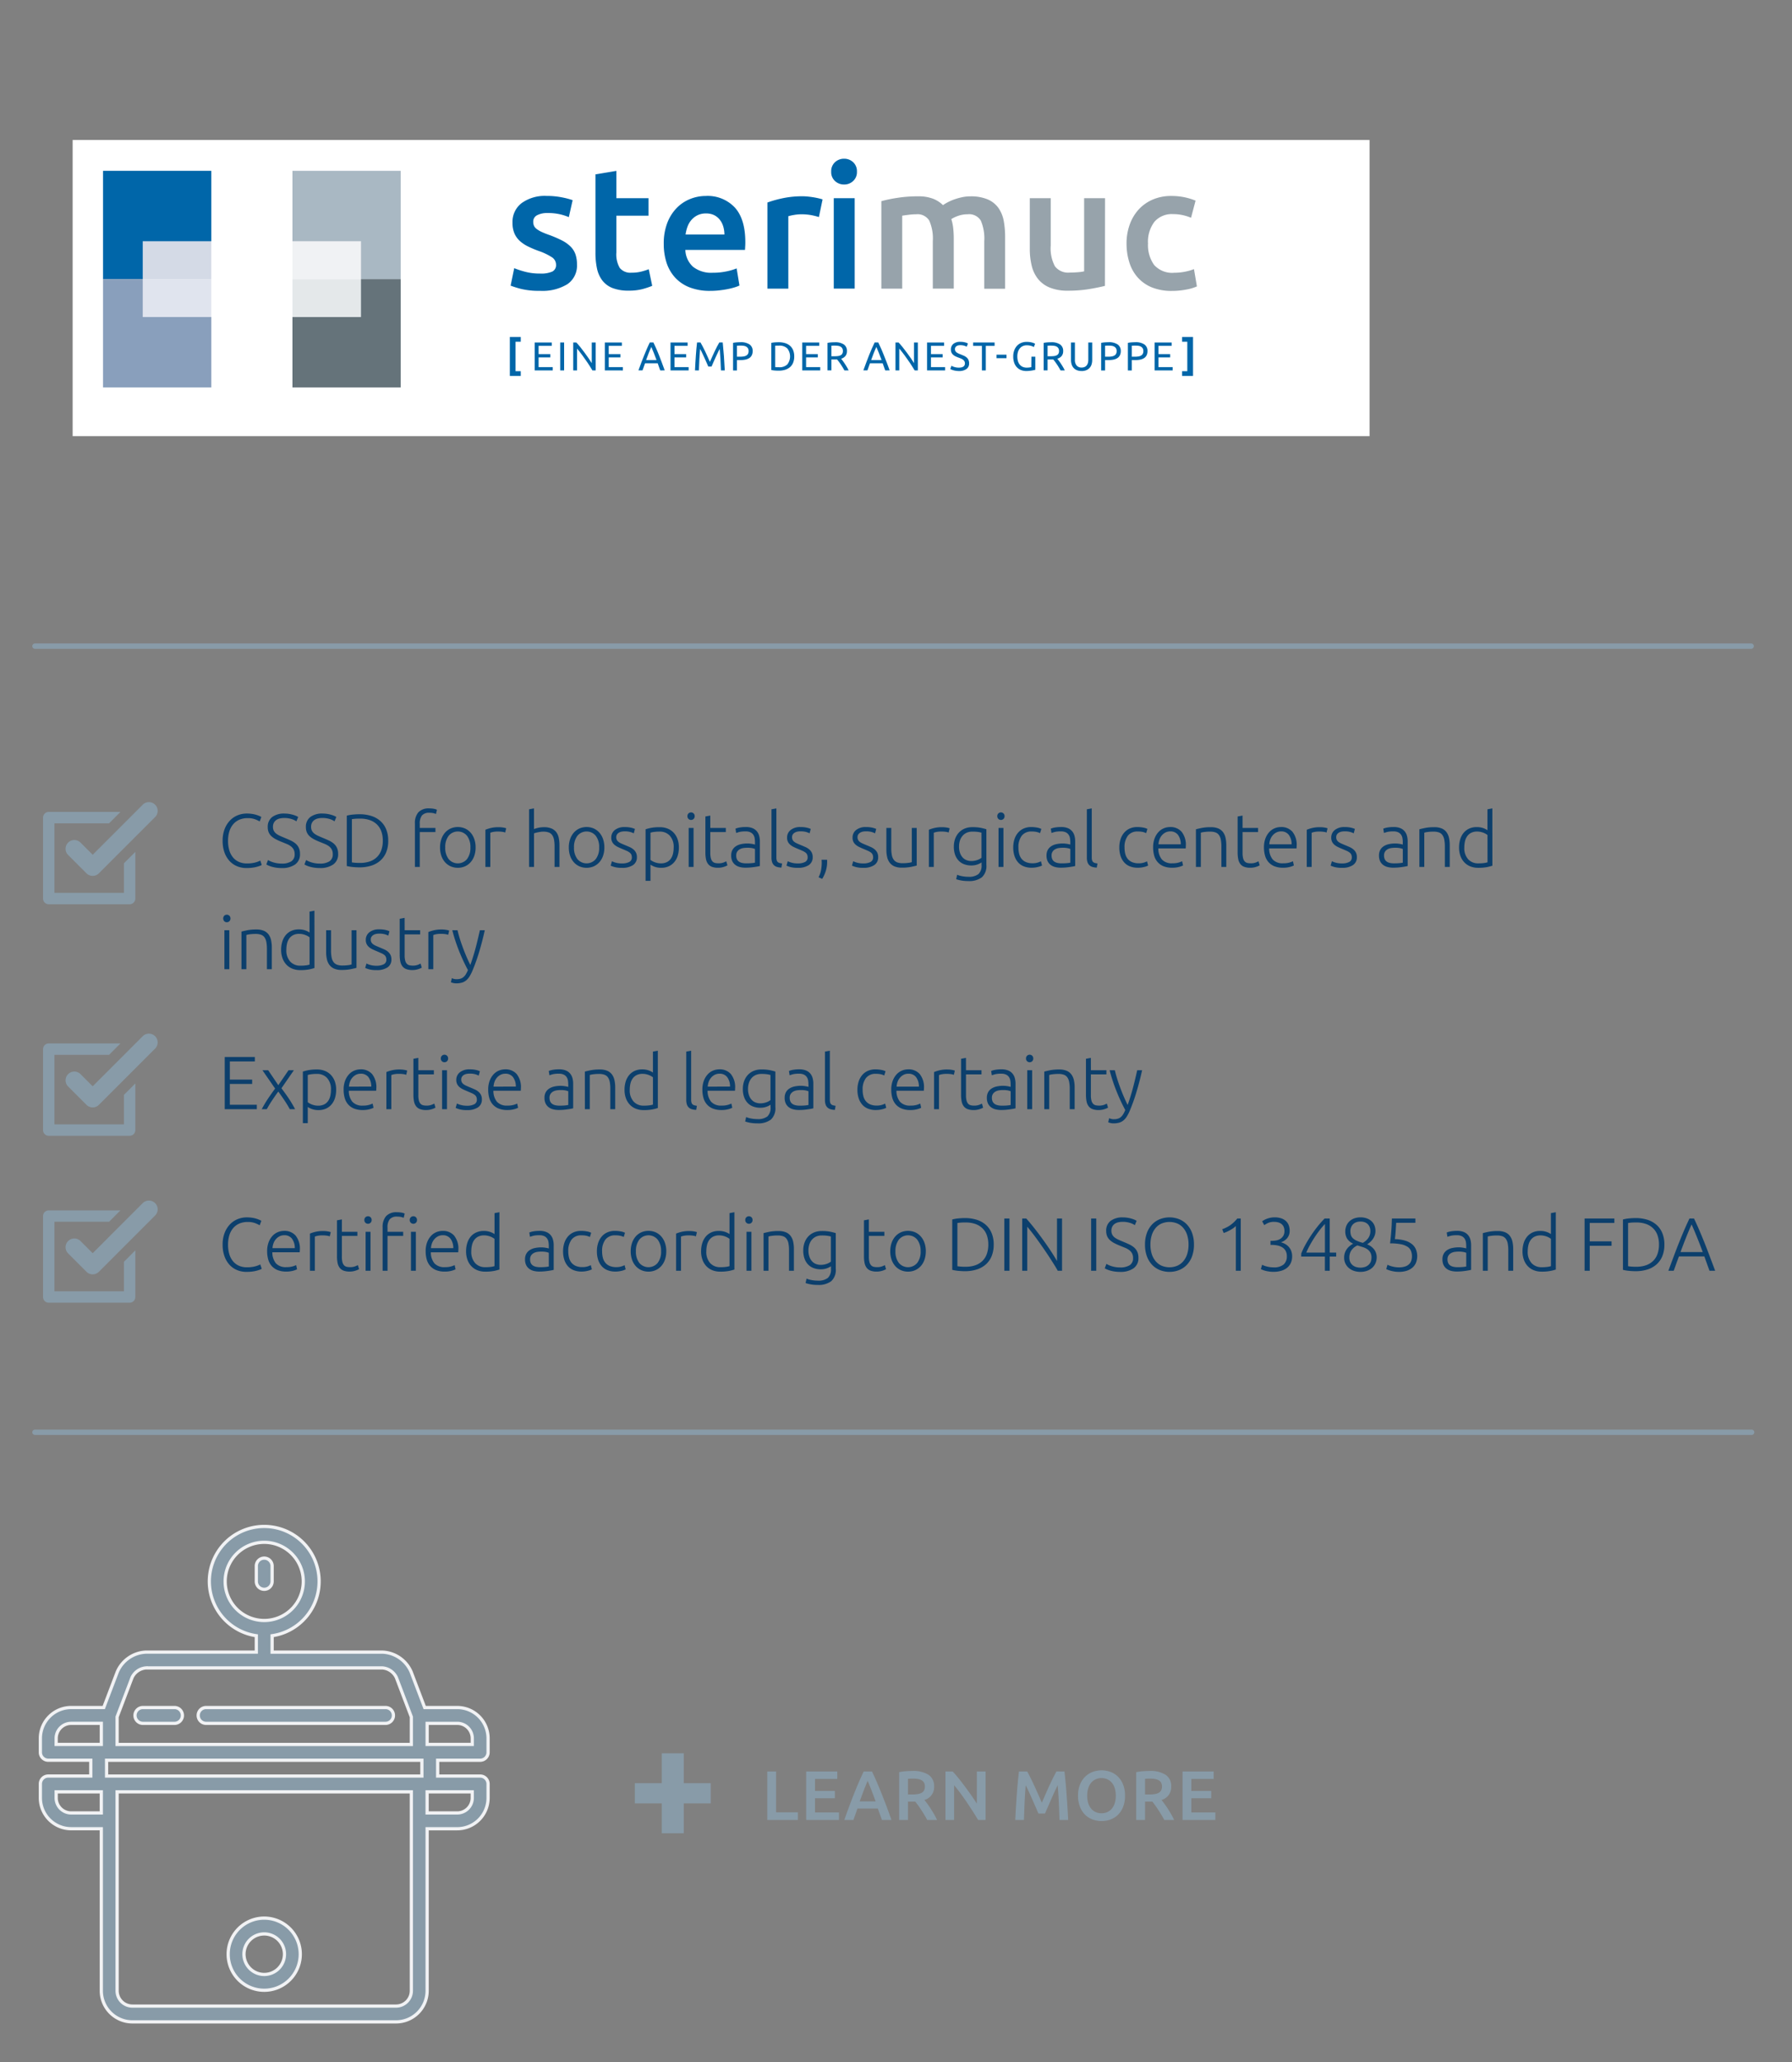 <svg xmlns="http://www.w3.org/2000/svg" xmlns:xlink="http://www.w3.org/1999/xlink" width="333" height="383" viewBox="0 0 333 383">
  <rect x="0" y="0" width="333" height="383" fill="#808080" stroke="none"/>
  <defs>
    <clipPath id="clip-path">
      <rect id="Rechteck_624" data-name="Rechteck 624" width="241" height="55"/>
    </clipPath>
    <clipPath id="clip-Web-Corporate-Group_Teaser-4">
      <rect width="333" height="383"/>
    </clipPath>
  </defs>
  <g id="Web-Corporate-Group_Teaser-4" data-name="Web-Corporate-Group – Teaser-4" clip-path="url(#clip-Web-Corporate-Group_Teaser-4)">
    <g id="iPad_9" data-name="iPad – 9" transform="translate(13.5 26)" clip-path="url(#clip-path)" style="mix-blend-mode: multiply;isolation: isolate">
      <rect id="Rechteck_623" data-name="Rechteck 623" width="241" height="55" fill="#fff"/>
      <g id="Logo-sterimuc_RGB" transform="translate(5.651 3.478)">
        <path id="Pfad_450" data-name="Pfad 450" d="M330.309,178.548a5.148,5.148,0,0,0,2.249-.368,1.314,1.314,0,0,0,.707-1.269,1.652,1.652,0,0,0-.754-1.382,11.2,11.2,0,0,0-2.491-1.188,19.732,19.732,0,0,1-1.942-.817,6.7,6.7,0,0,1-1.527-1.012,4.164,4.164,0,0,1-1.012-1.4,4.9,4.9,0,0,1-.368-2.008,4.372,4.372,0,0,1,1.7-3.644,7.337,7.337,0,0,1,4.625-1.332,14.272,14.272,0,0,1,2.826.261,14.061,14.061,0,0,1,2.023.526l-.707,3.153a9.609,9.609,0,0,0-1.637-.526,9.927,9.927,0,0,0-2.312-.239,4.043,4.043,0,0,0-1.926.4,1.314,1.314,0,0,0-.739,1.238,1.8,1.8,0,0,0,.144.739,1.576,1.576,0,0,0,.5.594,5.086,5.086,0,0,0,.93.546,15.07,15.07,0,0,0,1.414.562,21.457,21.457,0,0,1,2.344,1.012,6.306,6.306,0,0,1,1.59,1.125,3.854,3.854,0,0,1,.917,1.427,5.745,5.745,0,0,1,.289,1.929,4.146,4.146,0,0,1-1.782,3.644,8.879,8.879,0,0,1-5.09,1.235,14.048,14.048,0,0,1-3.565-.368,18.88,18.88,0,0,1-1.895-.594l.669-3.244a17.171,17.171,0,0,0,2.071.675,10.633,10.633,0,0,0,2.746.323Z" transform="translate(-249.086 -157.219)" fill="#0066a9"/>
        <path id="Pfad_451" data-name="Pfad 451" d="M384.82,147.063l3.887-.644v5.074h5.973v3.245h-5.973v6.832a4.97,4.97,0,0,0,.641,2.89,2.553,2.553,0,0,0,2.186.867,7.139,7.139,0,0,0,1.879-.223,12.932,12.932,0,0,0,1.314-.418l.641,3.082a14.525,14.525,0,0,1-1.766.594,9.653,9.653,0,0,1-2.57.3,8.147,8.147,0,0,1-3.011-.473,4.434,4.434,0,0,1-1.91-1.4,5.518,5.518,0,0,1-1-2.217,13.829,13.829,0,0,1-.289-2.972Z" transform="translate(-293.321 -144.162)" fill="#0066a9"/>
        <path id="Pfad_452" data-name="Pfad 452" d="M433.1,173.045a10.565,10.565,0,0,1,.657-3.886,8.174,8.174,0,0,1,1.75-2.777,7.26,7.26,0,0,1,2.507-1.671,7.777,7.777,0,0,1,2.89-.56,6.919,6.919,0,0,1,5.41,2.149q1.942,2.149,1.945,6.424c0,.213,0,.455-.018.723s-.026.507-.047.723h-11.08a4.419,4.419,0,0,0,1.427,3.13,5.43,5.43,0,0,0,3.679,1.109,11.974,11.974,0,0,0,2.586-.261,10.7,10.7,0,0,0,1.839-.544l.526,3.18a6.691,6.691,0,0,1-.883.336,12.726,12.726,0,0,1-1.285.32c-.481.1-1,.174-1.558.242a15.114,15.114,0,0,1-1.7.095,10.3,10.3,0,0,1-3.855-.657,7.155,7.155,0,0,1-2.7-1.839,7.517,7.517,0,0,1-1.577-2.762A11.3,11.3,0,0,1,433.1,173.045Zm11.273-1.734a5.107,5.107,0,0,0-.226-1.524,3.651,3.651,0,0,0-.656-1.253,3.118,3.118,0,0,0-1.051-.836,3.391,3.391,0,0,0-1.492-.3,3.5,3.5,0,0,0-1.577.336,3.624,3.624,0,0,0-1.14.883,4.062,4.062,0,0,0-.723,1.253,6.747,6.747,0,0,0-.352,1.445Z" transform="translate(-328.91 -157.234)" fill="#0066a9"/>
        <path id="Pfad_453" data-name="Pfad 453" d="M516,168.235a12.206,12.206,0,0,0-1.332-.339,9.983,9.983,0,0,0-1.976-.174,7.946,7.946,0,0,0-1.364.13,8.081,8.081,0,0,0-1.012.226v13.456H506.43v-16a21.12,21.12,0,0,1,2.809-.788,17.476,17.476,0,0,1,3.742-.37q.387,0,.9.047c.344.034.686.076,1.03.13s.672.118,1,.194.578.144.77.208Z" transform="translate(-382.976 -157.401)" fill="#0066a9"/>
        <path id="Pfad_454" data-name="Pfad 454" d="M556.306,140.238a2.22,2.22,0,0,1-.707,1.732,2.386,2.386,0,0,1-1.669.644,2.428,2.428,0,0,1-1.7-.644,2.22,2.22,0,0,1-.707-1.732,2.27,2.27,0,0,1,.707-1.768,2.438,2.438,0,0,1,1.7-.641,2.4,2.4,0,0,1,1.669.641A2.27,2.27,0,0,1,556.306,140.238Zm-.418,21.71H552V145.16h3.886Z" transform="translate(-416.216 -137.828)" fill="#0066a9"/>
        <path id="Pfad_455" data-name="Pfad 455" d="M596.564,172.7a8.2,8.2,0,0,0-.659-3.807,2.552,2.552,0,0,0-2.457-1.174,11.215,11.215,0,0,0-1.414.1c-.513.063-.9.118-1.156.16v13.553H587v-16.25a25.883,25.883,0,0,1,2.938-.609,24.48,24.48,0,0,1,3.837-.289,7.646,7.646,0,0,1,2.843.449,5.519,5.519,0,0,1,1.839,1.188,7.306,7.306,0,0,1,.9-.544,8.945,8.945,0,0,1,1.217-.526,11.469,11.469,0,0,1,1.429-.4,7.274,7.274,0,0,1,1.527-.16,7.986,7.986,0,0,1,3.227.562,4.73,4.73,0,0,1,1.992,1.577,6.14,6.14,0,0,1,1,2.441A16.763,16.763,0,0,1,610,172.1v9.444h-3.873V172.7a8.376,8.376,0,0,0-.644-3.807,2.537,2.537,0,0,0-2.462-1.174,5.133,5.133,0,0,0-1.766.3,5.875,5.875,0,0,0-1.253.594,8.562,8.562,0,0,1,.355,1.7,18.433,18.433,0,0,1,.1,1.926v9.284h-3.894Z" transform="translate(-442.375 -157.4)" fill="#97a3ab"/>
        <path id="Pfad_456" data-name="Pfad 456" d="M705.956,182.013c-.752.192-1.724.391-2.924.594a23.777,23.777,0,0,1-3.941.3,8.687,8.687,0,0,1-3.387-.578,5.39,5.39,0,0,1-2.184-1.605,6.279,6.279,0,0,1-1.174-2.457,12.988,12.988,0,0,1-.352-3.13V165.73h3.887v8.8a7.082,7.082,0,0,0,.788,3.855,3.091,3.091,0,0,0,2.746,1.156c.473,0,.969-.021,1.5-.066a7.653,7.653,0,0,0,1.174-.16V165.73h3.886Z" transform="translate(-519.781 -158.398)" fill="#97a3ab"/>
        <path id="Pfad_457" data-name="Pfad 457" d="M760.4,172.979a10.333,10.333,0,0,1,.578-3.484,8.294,8.294,0,0,1,1.655-2.811,7.6,7.6,0,0,1,2.628-1.863,8.572,8.572,0,0,1,3.468-.673,11.76,11.76,0,0,1,4.5.867l-.843,3.18a8.743,8.743,0,0,0-1.524-.483,8.188,8.188,0,0,0-1.816-.192,4.252,4.252,0,0,0-3.468,1.429,6.138,6.138,0,0,0-1.188,4.031,6.344,6.344,0,0,0,1.125,3.965,4.492,4.492,0,0,0,3.789,1.461,9.93,9.93,0,0,0,1.956-.192,9.268,9.268,0,0,0,1.671-.481l.546,3.211a8.149,8.149,0,0,1-1.945.578,13.836,13.836,0,0,1-2.68.261,9.737,9.737,0,0,1-3.742-.657,7.069,7.069,0,0,1-2.628-1.839,7.544,7.544,0,0,1-1.558-2.793,11.517,11.517,0,0,1-.522-3.516Z" transform="translate(-570.211 -157.231)" fill="#97a3ab"/>
        <path id="Pfad_458" data-name="Pfad 458" d="M133.94,85.06v20.109h20.111V85.06Z" transform="translate(-98.746 -62.698)" fill="#e4e8ea"/>
        <path id="Pfad_459" data-name="Pfad 459" d="M133.94,8.52V28.629h20.111V8.52Z" transform="translate(-98.746 -6.27)" fill="#f0f2f4"/>
        <path id="Pfad_460" data-name="Pfad 460" d="M0,85.06v20.109H20.109V85.06Z" transform="translate(0 -62.698)" fill="#e0e4ee"/>
        <path id="Pfad_461" data-name="Pfad 461" d="M0,8.52V28.629H20.109V8.52Z" transform="translate(0 -6.27)" fill="#d4dae6"/>
        <path id="Pfad_462" data-name="Pfad 462" d="M20.109,21.592V8.52H0V28.629H7.373V21.592Z" transform="translate(0 -6.27)" fill="#0066a9"/>
        <path id="Pfad_463" data-name="Pfad 463" d="M20.109,92.1v13.072H0V85.06H7.373V92.1Z" transform="translate(0 -62.698)" fill="#899fbc"/>
        <path id="Pfad_464" data-name="Pfad 464" d="M133.94,21.592V8.52h20.111V28.629h-7.373V21.592Z" transform="translate(-98.746 -6.27)" fill="#a9b8c3"/>
        <path id="Pfad_465" data-name="Pfad 465" d="M133.94,92.1v13.072h20.111V85.06h-7.373V92.1Z" transform="translate(-98.746 -62.698)" fill="#65737a"/>
        <path id="Pfad_466" data-name="Pfad 466" d="M287.67,133.171H289.7v-.891h-.967v-5.47h.967v-.891H287.67Z" transform="translate(-212.081 -92.822)" fill="#0066a9"/>
        <path id="Pfad_467" data-name="Pfad 467" d="M341.86,272.889V267.7h3.166v.623h-2.441v1.542h2.174v.609h-2.174v1.8h2.627v.62Z" transform="translate(-261.649 -233.574)" fill="#0066a9"/>
        <path id="Pfad_468" data-name="Pfad 468" d="M359.9,267.7h.725v5.189H359.9Z" transform="translate(-274.949 -233.574)" fill="#0066a9"/>
        <path id="Pfad_469" data-name="Pfad 469" d="M372.659,272.889c-.11-.184-.237-.391-.378-.62s-.3-.468-.46-.715-.336-.5-.526-.754-.355-.5-.526-.739-.344-.46-.51-.67-.318-.394-.457-.554v4.052h-.712V267.7h.578q.352.376.752.872t.788,1.027q.394.528.739,1.035c.231.339.428.644.589.906V267.7h.733v5.189Z" transform="translate(-281.724 -233.574)" fill="#0066a9"/>
        <path id="Pfad_470" data-name="Pfad 470" d="M391.45,272.889V267.7h3.166v.623h-2.441v1.542h2.174v.609h-2.174v1.8H394.8v.62Z" transform="translate(-298.208 -233.574)" fill="#0066a9"/>
        <path id="Pfad_471" data-name="Pfad 471" d="M419.269,272.861c-.084-.223-.163-.444-.239-.662s-.153-.439-.231-.662h-2.352l-.47,1.314h-.756q.3-.823.56-1.524t.526-1.329c.166-.418.331-.82.5-1.2s.336-.759.526-1.135h.666c.181.376.352.754.526,1.135s.331.788.5,1.2.336.865.513,1.329.363.975.562,1.524Zm-.691-1.923c-.16-.435-.318-.856-.476-1.261s-.32-.788-.489-1.174q-.261.56-.5,1.174c-.158.4-.313.826-.468,1.261Z" transform="translate(-315.732 -233.545)" fill="#0066a9"/>
        <path id="Pfad_472" data-name="Pfad 472" d="M437.9,272.889V267.7h3.18v.623h-2.441v1.542h2.171v.609h-2.171v1.8h2.627v.62Z" transform="translate(-332.453 -233.574)" fill="#0066a9"/>
        <path id="Pfad_473" data-name="Pfad 473" d="M457.673,272.172c-.05-.121-.118-.261-.2-.457l-.261-.6c-.095-.217-.2-.435-.3-.662l-.3-.644c-.095-.2-.184-.383-.261-.544s-.15-.281-.2-.368q-.081.883-.134,1.913c-.034.689-.066,1.379-.09,2.078h-.72c.021-.45.043-.9.068-1.359s.053-.906.087-1.348.066-.873.1-1.293.079-.815.126-1.19h.636q.2.331.435.788t.465.938c.155.329.3.654.449.983s.276.626.4.893l.4-.893c.144-.329.294-.654.45-.983s.31-.639.463-.938.3-.56.435-.788h.636q.261,2.512.381,5.189h-.709c-.026-.7-.055-1.391-.092-2.078s-.079-1.314-.134-1.913c-.05.087-.116.208-.2.368s-.171.342-.261.544-.2.415-.3.644-.208.447-.3.662-.184.415-.261.6-.147.336-.2.457Z" transform="translate(-345.207 -233.574)" fill="#0066a9"/>
        <path id="Pfad_474" data-name="Pfad 474" d="M483.508,267.485a2.906,2.906,0,0,1,1.682.415,1.422,1.422,0,0,1,.583,1.24,1.679,1.679,0,0,1-.16.767,1.315,1.315,0,0,1-.465.526,2.145,2.145,0,0,1-.736.289,5.051,5.051,0,0,1-.982.09h-.573v1.923h-.726v-5.119a4.215,4.215,0,0,1,.686-.1C483.068,267.5,483.3,267.485,483.508,267.485Zm.06.639a6.554,6.554,0,0,0-.712.021v2.036h.552a4.328,4.328,0,0,0,.673-.047,1.556,1.556,0,0,0,.507-.166.823.823,0,0,0,.318-.318,1.072,1.072,0,0,0,.113-.526.941.941,0,0,0-.118-.494.862.862,0,0,0-.313-.31,1.313,1.313,0,0,0-.463-.16,3.083,3.083,0,0,0-.556-.037Z" transform="translate(-365.061 -233.412)" fill="#0066a9"/>
        <path id="Pfad_475" data-name="Pfad 475" d="M513.444,270.15a3.009,3.009,0,0,1-.21,1.174,2.157,2.157,0,0,1-.591.826,2.543,2.543,0,0,1-.913.486,4.005,4.005,0,0,1-1.169.16,6.468,6.468,0,0,1-.691-.026,3.936,3.936,0,0,1-.686-.1v-5.032a4.2,4.2,0,0,1,.686-.1c.261-.016.483-.026.691-.026a4,4,0,0,1,1.169.163,2.463,2.463,0,0,1,.913.486,2.149,2.149,0,0,1,.591.822,3.023,3.023,0,0,1,.21,1.169Zm-2.826,2.008a2.058,2.058,0,0,0,1.542-.526,2.4,2.4,0,0,0,0-2.959,2.052,2.052,0,0,0-1.542-.526h-.476l-.236.016v3.97l.236.013c.114.01.272.01.477.01Z" transform="translate(-385.005 -233.434)" fill="#0066a9"/>
        <path id="Pfad_476" data-name="Pfad 476" d="M531.07,272.889V267.7h3.153v.623h-2.441v1.542h2.174v.609h-2.174v1.8h2.628v.62Z" transform="translate(-401.141 -233.574)" fill="#0066a9"/>
        <path id="Pfad_477" data-name="Pfad 477" d="M551.463,270.564c.079.1.181.231.3.391s.25.344.378.541.261.4.386.617a5.691,5.691,0,0,1,.326.62h-.788c-.1-.189-.207-.381-.326-.576s-.237-.381-.355-.557-.239-.344-.357-.5-.223-.289-.318-.4h-1.058v2.029h-.726v-5.1a4.21,4.21,0,0,1,.686-.1c.261-.016.481-.026.691-.026a2.838,2.838,0,0,1,1.666.413,1.411,1.411,0,0,1,.573,1.227,1.426,1.426,0,0,1-.261.886A1.609,1.609,0,0,1,551.463,270.564Zm-1.1-2.435a6.547,6.547,0,0,0-.712.021v1.956h.526a5.732,5.732,0,0,0,.673-.037,1.607,1.607,0,0,0,.507-.142.788.788,0,0,0,.318-.3,1.009,1.009,0,0,0,.113-.5.989.989,0,0,0-.113-.489.853.853,0,0,0-.3-.307,1.312,1.312,0,0,0-.45-.155,3.04,3.04,0,0,0-.557-.045Z" transform="translate(-414.308 -233.419)" fill="#0066a9"/>
        <path id="Pfad_478" data-name="Pfad 478" d="M578.345,272.861c-.087-.223-.166-.444-.239-.662s-.153-.439-.234-.662h-2.366l-.47,1.314h-.756q.3-.823.562-1.524t.513-1.329c.168-.418.334-.82.5-1.2s.339-.759.526-1.135h.667c.179.376.352.754.526,1.135s.331.788.5,1.2.339.865.526,1.329.363.975.562,1.524Zm-.683-1.923c-.158-.435-.318-.856-.476-1.261s-.32-.788-.489-1.174q-.261.56-.5,1.174c-.158.4-.313.826-.468,1.261Z" transform="translate(-432.997 -233.545)" fill="#0066a9"/>
        <path id="Pfad_479" data-name="Pfad 479" d="M600.56,272.889c-.11-.184-.234-.391-.378-.62s-.294-.468-.46-.715-.336-.5-.526-.754-.355-.5-.526-.739-.344-.46-.51-.67-.318-.394-.457-.554v4.052H597V267.7h.576c.234.25.486.541.752.872s.526.675.788,1.027.51.7.744,1.035.428.644.586.906V267.7h.712v5.189Z" transform="translate(-449.747 -233.574)" fill="#0066a9"/>
        <path id="Pfad_480" data-name="Pfad 480" d="M619.33,272.889V267.7H622.5v.623h-2.443v1.542h2.174v.609h-2.174v1.8h2.628v.62Z" transform="translate(-466.21 -233.574)" fill="#0066a9"/>
        <path id="Pfad_481" data-name="Pfad 481" d="M637.33,272.011q1.14,0,1.138-.788a.788.788,0,0,0-.1-.407.993.993,0,0,0-.261-.292,1.762,1.762,0,0,0-.394-.213c-.147-.06-.3-.121-.468-.181a5.029,5.029,0,0,1-.526-.221,1.791,1.791,0,0,1-.442-.292,1.251,1.251,0,0,1-.3-.4,1.29,1.29,0,0,1-.108-.56,1.314,1.314,0,0,1,.463-1.064,1.963,1.963,0,0,1,1.282-.381,3.347,3.347,0,0,1,.856.1,1.992,1.992,0,0,1,.565.221l-.231.591a2.04,2.04,0,0,0-.468-.189,2.5,2.5,0,0,0-.722-.095,1.647,1.647,0,0,0-.389.043,1.079,1.079,0,0,0-.315.134.68.68,0,0,0-.213.229.657.657,0,0,0-.079.326.687.687,0,0,0,.081.352.834.834,0,0,0,.231.261,2.183,2.183,0,0,0,.348.2c.13.06.279.121.439.181.223.09.431.179.617.261a1.955,1.955,0,0,1,.486.323,1.277,1.277,0,0,1,.318.444,1.549,1.549,0,0,1,.113.626,1.217,1.217,0,0,1-.5,1.051,2.328,2.328,0,0,1-1.4.368,3.414,3.414,0,0,1-.565-.043,3.5,3.5,0,0,1-.46-.1,2.573,2.573,0,0,1-.348-.118,2.415,2.415,0,0,1-.229-.11l.217-.6a3.042,3.042,0,0,0,.526.217A2.733,2.733,0,0,0,637.33,272.011Z" transform="translate(-478.316 -233.211)" fill="#0066a9"/>
        <path id="Pfad_482" data-name="Pfad 482" d="M655.9,267.7v.631h-1.634v4.559h-.725v-4.559H651.91V267.7Z" transform="translate(-490.229 -233.574)" fill="#0066a9"/>
        <rect id="Rechteck_8" data-name="Rechteck 8" width="1.85" height="0.652" transform="translate(166.033 36.394)" fill="#0066a9"/>
        <path id="Pfad_483" data-name="Pfad 483" d="M683.641,270.027h.725v2.434c-.06.018-.144.043-.261.068l-.389.073c-.147.023-.31.047-.483.063a5.1,5.1,0,0,1-.526.026,2.711,2.711,0,0,1-1-.179,2.114,2.114,0,0,1-.77-.526,2.347,2.347,0,0,1-.5-.846,3.515,3.515,0,0,1-.174-1.153,3.152,3.152,0,0,1,.2-1.156,2.468,2.468,0,0,1,.526-.849,2.232,2.232,0,0,1,.788-.526,2.585,2.585,0,0,1,.969-.179,3.69,3.69,0,0,1,.626.043,3.186,3.186,0,0,1,.47.105,2.448,2.448,0,0,1,.318.118c.081.04.137.071.168.09l-.234.609a1.975,1.975,0,0,0-.576-.237,2.985,2.985,0,0,0-.733-.092,1.783,1.783,0,0,0-.723.142,1.485,1.485,0,0,0-.554.413,1.955,1.955,0,0,0-.357.654,2.784,2.784,0,0,0-.126.865,3.13,3.13,0,0,0,.108.846,1.863,1.863,0,0,0,.331.657,1.5,1.5,0,0,0,.547.423,1.817,1.817,0,0,0,.767.15,3.83,3.83,0,0,0,.526-.034,3.127,3.127,0,0,0,.318-.063Z" transform="translate(-511.131 -233.264)" fill="#0066a9"/>
        <path id="Pfad_484" data-name="Pfad 484" d="M704.333,270.564c.081.1.181.231.3.391s.247.344.378.541.261.4.384.617a5.691,5.691,0,0,1,.326.62h-.788c-.1-.189-.208-.381-.326-.576s-.234-.381-.355-.557-.239-.344-.355-.5-.223-.289-.318-.4h-1.056v2.028H701.8v-5.1a4.2,4.2,0,0,1,.686-.1c.261-.016.483-.026.7-.026a2.849,2.849,0,0,1,1.666.413,1.416,1.416,0,0,1,.573,1.227,1.443,1.443,0,0,1-.261.886A1.632,1.632,0,0,1,704.333,270.564Zm-1.1-2.435a6.484,6.484,0,0,0-.71.021v1.956h.526a5.77,5.77,0,0,0,.675-.037,1.594,1.594,0,0,0,.5-.142.773.773,0,0,0,.318-.3.983.983,0,0,0,.113-.5.962.962,0,0,0-.113-.489.847.847,0,0,0-.3-.307,1.356,1.356,0,0,0-.449-.155,3.091,3.091,0,0,0-.56-.044Z" transform="translate(-527.01 -233.42)" fill="#0066a9"/>
        <path id="Pfad_485" data-name="Pfad 485" d="M723.1,273a2.254,2.254,0,0,1-.883-.158,1.622,1.622,0,0,1-.615-.431,1.76,1.76,0,0,1-.357-.646,2.766,2.766,0,0,1-.116-.809V267.7h.726v3.177a1.577,1.577,0,0,0,.344,1.13,1.2,1.2,0,0,0,.9.352,1.412,1.412,0,0,0,.5-.087,1.006,1.006,0,0,0,.394-.261,1.233,1.233,0,0,0,.261-.46,2.3,2.3,0,0,0,.089-.67V267.7h.725v3.258a2.679,2.679,0,0,1-.116.809,1.7,1.7,0,0,1-.36.646,1.652,1.652,0,0,1-.612.431,2.241,2.241,0,0,1-.885.159Z" transform="translate(-541.26 -233.574)" fill="#0066a9"/>
        <path id="Pfad_486" data-name="Pfad 486" d="M743.829,267.485a2.89,2.89,0,0,1,1.679.415,1.424,1.424,0,0,1,.589,1.24,1.677,1.677,0,0,1-.16.767,1.313,1.313,0,0,1-.465.526,2.157,2.157,0,0,1-.739.289,4.992,4.992,0,0,1-.98.089h-.576v1.923h-.726v-5.119a4.21,4.21,0,0,1,.686-.1C743.385,267.5,743.619,267.485,743.829,267.485Zm.058.639a6.453,6.453,0,0,0-.709.021v2.036h.547a4.333,4.333,0,0,0,.673-.047,1.52,1.52,0,0,0,.5-.166.811.811,0,0,0,.32-.318,1.072,1.072,0,0,0,.11-.526.943.943,0,0,0-.116-.494.852.852,0,0,0-.315-.31,1.287,1.287,0,0,0-.46-.16,3.116,3.116,0,0,0-.554-.037Z" transform="translate(-556.978 -233.411)" fill="#0066a9"/>
        <path id="Pfad_487" data-name="Pfad 487" d="M762.727,267.485a2.89,2.89,0,0,1,1.682.415,1.422,1.422,0,0,1,.586,1.24,1.678,1.678,0,0,1-.16.767,1.314,1.314,0,0,1-.463.526,2.156,2.156,0,0,1-.739.289,5.03,5.03,0,0,1-.982.09h-.576v1.923h-.724v-5.119a4.128,4.128,0,0,1,.683-.1C762.285,267.5,762.517,267.485,762.727,267.485Zm.06.639a6.561,6.561,0,0,0-.712.021v2.036h.546a4.387,4.387,0,0,0,.675-.047,1.517,1.517,0,0,0,.5-.166.8.8,0,0,0,.318-.318,1.052,1.052,0,0,0,.113-.526.966.966,0,0,0-.116-.494.89.89,0,0,0-.315-.31,1.312,1.312,0,0,0-.46-.16,3.151,3.151,0,0,0-.554-.037Z" transform="translate(-570.912 -233.411)" fill="#0066a9"/>
        <path id="Pfad_488" data-name="Pfad 488" d="M780.24,272.889V267.7h3.169v.623h-2.444v1.542h2.17v.609h-2.171v1.8h2.628v.62Z" transform="translate(-584.838 -233.574)" fill="#0066a9"/>
        <path id="Pfad_489" data-name="Pfad 489" d="M765.138,125.92H763.11v.891h.964v5.468h-.964v.893h2.029Z" transform="translate(-562.593 -92.822)" fill="#0066a9"/>
      </g>
    </g>
    <g id="autoclave" transform="translate(-14.983 283.5)">
      <path id="Pfad_1557" data-name="Pfad 1557" d="M104.213,43.407a1.468,1.468,0,0,0,1.468-1.468V39.345a5.731,5.731,0,0,0-5.725-5.725H93.9l-2.511-6.6a6.076,6.076,0,0,0-5.352-3.691H65.55V20.283a10.2,10.2,0,1,0-2.936,0v3.043H42.126a6.076,6.076,0,0,0-5.352,3.691l-2.511,6.6H28.208a5.731,5.731,0,0,0-5.725,5.725v2.594a1.468,1.468,0,0,0,1.468,1.468h7.9v2.936h-7.9a1.468,1.468,0,0,0-1.468,1.468v2.594a5.731,5.731,0,0,0,5.725,5.725h5.6V86.226A5.781,5.781,0,0,0,39.581,92h49a5.781,5.781,0,0,0,5.774-5.774V56.131h5.6a5.731,5.731,0,0,0,5.725-5.725V47.812a1.468,1.468,0,0,0-1.468-1.468h-7.9V43.407ZM71.341,10.195a7.259,7.259,0,1,1-7.259-7.259A7.267,7.267,0,0,1,71.341,10.195Zm31.4,40.211a2.792,2.792,0,0,1-2.789,2.789h-5.6V49.28h8.388ZM91.421,86.226a2.842,2.842,0,0,1-2.838,2.838h-49a2.842,2.842,0,0,1-2.838-2.838V49.28H91.421Zm-66-35.82V49.28h8.388v3.915h-5.6A2.792,2.792,0,0,1,25.419,50.406Zm9.366-4.062V43.407H93.379v2.936Zm-9.366-7a2.792,2.792,0,0,1,2.789-2.789h5.6v3.915H25.419ZM42.126,26.262H86.038a3.14,3.14,0,0,1,2.608,1.8l2.775,7.3v5.113H36.743V35.358l2.775-7.3a3.14,3.14,0,0,1,2.608-1.8Zm60.619,13.083v1.126H94.357V36.556h5.6A2.792,2.792,0,0,1,102.745,39.345Z" fill="#889ba8" stroke="#f1f2f4" stroke-width="0.6"/>
      <path id="Pfad_1558" data-name="Pfad 1558" d="M113.8,174.691h5.872a1.468,1.468,0,1,0,0-2.936H113.8a1.468,1.468,0,1,0,0,2.936Z" transform="translate(-72.262 -138.135)" fill="#889ba8" stroke="#f1f2f4" stroke-width="0.6"/>
      <path id="Pfad_1559" data-name="Pfad 1559" d="M173.8,174.691h33.342a1.468,1.468,0,0,0,0-2.936H173.8a1.468,1.468,0,0,0,0,2.936Z" transform="translate(-120.518 -138.135)" fill="#889ba8" stroke="#f1f2f4" stroke-width="0.6"/>
      <path id="Pfad_1560" data-name="Pfad 1560" d="M228.968,35.791a1.468,1.468,0,0,0,1.468-1.468V31.468a1.468,1.468,0,1,0-2.936,0v2.854A1.468,1.468,0,0,0,228.968,35.791Z" transform="translate(-164.886 -24.128)" fill="#889ba8" stroke="#f1f2f4" stroke-width="0.6"/>
      <path id="Pfad_1561" data-name="Pfad 1561" d="M207.474,371.551a6.7,6.7,0,1,0,6.7,6.7A6.707,6.707,0,0,0,207.474,371.551Zm-3.763,6.7a3.763,3.763,0,1,1,3.763,3.763A3.767,3.767,0,0,1,203.711,378.25Z" transform="translate(-143.392 -298.822)" fill="#889ba8" stroke="#f1f2f4" stroke-width="0.6"/>
    </g>
    <path id="Pfad_2790" data-name="Pfad 2790" d="M5.292,13.21a4.48,4.48,0,0,1-1.743-.336,3.964,3.964,0,0,1-1.4-.98,4.641,4.641,0,0,1-.938-1.589A6.318,6.318,0,0,1,.868,8.142a5.886,5.886,0,0,1,.371-2.163A4.808,4.808,0,0,1,2.226,4.39a4.074,4.074,0,0,1,1.428-.973,4.469,4.469,0,0,1,1.694-.329,6.468,6.468,0,0,1,.994.07A5.4,5.4,0,0,1,7.7,3.543a2.51,2.51,0,0,1,.364.189l-.308.826a5.558,5.558,0,0,0-.889-.413,3.82,3.82,0,0,0-1.337-.2,3.816,3.816,0,0,0-1.589.308A3.137,3.137,0,0,0,2.8,5.118a3.76,3.76,0,0,0-.693,1.33,5.93,5.93,0,0,0-.231,1.708A6.109,6.109,0,0,0,2.107,9.9a3.736,3.736,0,0,0,.679,1.323,3,3,0,0,0,1.1.84,3.587,3.587,0,0,0,1.491.294,5.814,5.814,0,0,0,1.547-.175,4.447,4.447,0,0,0,.945-.357l.266.812A1.621,1.621,0,0,1,7.8,12.8q-.238.091-.6.189a6.578,6.578,0,0,1-.84.161A8.16,8.16,0,0,1,5.292,13.21Zm6.566-.826a3.2,3.2,0,0,0,1.764-.413,1.48,1.48,0,0,0,.63-1.337,1.777,1.777,0,0,0-.2-.889,1.9,1.9,0,0,0-.539-.6,3.559,3.559,0,0,0-.77-.42q-.434-.175-.91-.371a10.791,10.791,0,0,1-1.078-.49A3.731,3.731,0,0,1,9.94,7.3a2.145,2.145,0,0,1-.511-.721,2.391,2.391,0,0,1-.175-.952,2.251,2.251,0,0,1,.826-1.89,3.65,3.65,0,0,1,2.3-.644,5.247,5.247,0,0,1,.77.056,5.894,5.894,0,0,1,.707.147,5.337,5.337,0,0,1,.6.2,2.41,2.41,0,0,1,.455.238l-.336.8a3.383,3.383,0,0,0-.987-.448,4.493,4.493,0,0,0-1.253-.168,3.683,3.683,0,0,0-.847.091,1.84,1.84,0,0,0-.665.294,1.455,1.455,0,0,0-.441.511,1.584,1.584,0,0,0-.161.742,1.561,1.561,0,0,0,.168.756,1.638,1.638,0,0,0,.469.532,3.751,3.751,0,0,0,.707.406q.406.182.882.378.574.238,1.085.476a3.9,3.9,0,0,1,.889.56,2.381,2.381,0,0,1,.6.784,2.585,2.585,0,0,1,.224,1.134,2.27,2.27,0,0,1-.917,1.974,4.185,4.185,0,0,1-2.485.658,6.851,6.851,0,0,1-1.022-.07A6.523,6.523,0,0,1,10,12.965a4.843,4.843,0,0,1-.616-.217,3.775,3.775,0,0,1-.392-.2l.308-.826q.14.084.378.2a4.875,4.875,0,0,0,.56.217,5.218,5.218,0,0,0,.728.175A5.291,5.291,0,0,0,11.858,12.384Zm7.084,0a3.2,3.2,0,0,0,1.764-.413,1.48,1.48,0,0,0,.63-1.337,1.777,1.777,0,0,0-.2-.889,1.9,1.9,0,0,0-.539-.6,3.56,3.56,0,0,0-.77-.42q-.434-.175-.91-.371a10.79,10.79,0,0,1-1.078-.49,3.731,3.731,0,0,1-.812-.567,2.145,2.145,0,0,1-.511-.721,2.391,2.391,0,0,1-.175-.952,2.251,2.251,0,0,1,.826-1.89,3.65,3.65,0,0,1,2.3-.644,5.247,5.247,0,0,1,.77.056,5.894,5.894,0,0,1,.707.147,5.338,5.338,0,0,1,.6.2,2.41,2.41,0,0,1,.455.238l-.336.8a3.383,3.383,0,0,0-.987-.448,4.493,4.493,0,0,0-1.253-.168,3.683,3.683,0,0,0-.847.091,1.84,1.84,0,0,0-.665.294,1.455,1.455,0,0,0-.441.511,1.584,1.584,0,0,0-.161.742,1.561,1.561,0,0,0,.168.756,1.638,1.638,0,0,0,.469.532,3.751,3.751,0,0,0,.707.406q.406.182.882.378.574.238,1.085.476a3.9,3.9,0,0,1,.889.56,2.381,2.381,0,0,1,.6.784,2.585,2.585,0,0,1,.224,1.134,2.27,2.27,0,0,1-.917,1.974,4.185,4.185,0,0,1-2.485.658,6.851,6.851,0,0,1-1.022-.07,6.523,6.523,0,0,1-.826-.175,4.843,4.843,0,0,1-.616-.217,3.775,3.775,0,0,1-.392-.2l.308-.826q.14.084.378.2a4.875,4.875,0,0,0,.56.217,5.218,5.218,0,0,0,.728.175A5.291,5.291,0,0,0,18.942,12.384Zm12.7-4.242a5.527,5.527,0,0,1-.392,2.17,4.164,4.164,0,0,1-1.1,1.54,4.658,4.658,0,0,1-1.687.924,7.163,7.163,0,0,1-2.156.308q-.588,0-1.232-.063a7.538,7.538,0,0,1-1.134-.189V3.48a6.437,6.437,0,0,1,1.134-.2q.644-.063,1.232-.063a7.163,7.163,0,0,1,2.156.308,4.658,4.658,0,0,1,1.687.924,4.164,4.164,0,0,1,1.1,1.54A5.487,5.487,0,0,1,31.64,8.142ZM24.892,12.16q.084.014.427.056a10.116,10.116,0,0,0,1.1.042,5.329,5.329,0,0,0,1.834-.287,3.561,3.561,0,0,0,1.316-.819,3.37,3.37,0,0,0,.8-1.3,5.188,5.188,0,0,0,.266-1.715,5.126,5.126,0,0,0-.266-1.708,3.378,3.378,0,0,0-.8-1.288,3.561,3.561,0,0,0-1.316-.819,5.329,5.329,0,0,0-1.834-.287,10.116,10.116,0,0,0-1.1.042q-.343.042-.427.056ZM39.256,2.136a4.142,4.142,0,0,1,.959.091,1.971,1.971,0,0,1,.483.161l-.182.784a2.906,2.906,0,0,0-.455-.147,3.15,3.15,0,0,0-.763-.077,1.714,1.714,0,0,0-1.379.49,2.416,2.416,0,0,0-.413,1.568v.756h2.912v.77H37.506V13H36.6V4.978a3.064,3.064,0,0,1,.651-2.128A2.59,2.59,0,0,1,39.256,2.136ZM47.88,9.388a4.679,4.679,0,0,1-.245,1.554,3.465,3.465,0,0,1-.686,1.19,3.124,3.124,0,0,1-1.043.763,3.376,3.376,0,0,1-2.66,0,3.124,3.124,0,0,1-1.043-.763,3.465,3.465,0,0,1-.686-1.19,4.679,4.679,0,0,1-.245-1.554,4.679,4.679,0,0,1,.245-1.554,3.543,3.543,0,0,1,.686-1.2,3.081,3.081,0,0,1,1.043-.77,3.376,3.376,0,0,1,2.66,0,3.081,3.081,0,0,1,1.043.77,3.543,3.543,0,0,1,.686,1.2A4.679,4.679,0,0,1,47.88,9.388Zm-.966,0a3.417,3.417,0,0,0-.63-2.163,2.214,2.214,0,0,0-3.416,0,3.417,3.417,0,0,0-.63,2.163,3.387,3.387,0,0,0,.63,2.156,2.227,2.227,0,0,0,3.416,0A3.387,3.387,0,0,0,46.914,9.388Zm5.25-3.766a4.9,4.9,0,0,1,.847.07,2.6,2.6,0,0,1,.553.14l-.182.784a2.025,2.025,0,0,0-.455-.119,5.194,5.194,0,0,0-.9-.063,4.276,4.276,0,0,0-.945.084,2.606,2.606,0,0,0-.469.14V13H49.7V6.1a6.711,6.711,0,0,1,.966-.315A6,6,0,0,1,52.164,5.622ZM57.82,13V2.3l.91-.168V5.972a5.756,5.756,0,0,1,.91-.259,4.771,4.771,0,0,1,.924-.091,3.592,3.592,0,0,1,1.4.238,2.163,2.163,0,0,1,.9.679A2.636,2.636,0,0,1,63.329,7.6a6.443,6.443,0,0,1,.133,1.358V13h-.91V9.248a6.854,6.854,0,0,0-.1-1.3,2.171,2.171,0,0,0-.35-.868,1.357,1.357,0,0,0-.651-.483,3.036,3.036,0,0,0-1.022-.147,3.371,3.371,0,0,0-.511.042q-.273.042-.511.091t-.427.105a1.881,1.881,0,0,0-.245.084V13ZM71.806,9.388a4.68,4.68,0,0,1-.245,1.554,3.466,3.466,0,0,1-.686,1.19,3.124,3.124,0,0,1-1.043.763,3.376,3.376,0,0,1-2.66,0,3.124,3.124,0,0,1-1.043-.763,3.466,3.466,0,0,1-.686-1.19A4.679,4.679,0,0,1,65.2,9.388a4.679,4.679,0,0,1,.245-1.554,3.543,3.543,0,0,1,.686-1.2,3.081,3.081,0,0,1,1.043-.77,3.376,3.376,0,0,1,2.66,0,3.081,3.081,0,0,1,1.043.77,3.543,3.543,0,0,1,.686,1.2A4.68,4.68,0,0,1,71.806,9.388Zm-.966,0a3.417,3.417,0,0,0-.63-2.163,2.214,2.214,0,0,0-3.416,0,3.417,3.417,0,0,0-.63,2.163,3.387,3.387,0,0,0,.63,2.156,2.227,2.227,0,0,0,3.416,0A3.387,3.387,0,0,0,70.84,9.388Zm4.27,2.968A2.856,2.856,0,0,0,76.4,12.1a.9.9,0,0,0,.511-.875,1.263,1.263,0,0,0-.091-.5.992.992,0,0,0-.3-.378,2.583,2.583,0,0,0-.553-.322q-.343-.154-.847-.364-.406-.168-.77-.343a3.153,3.153,0,0,1-.644-.406,1.773,1.773,0,0,1-.448-.553,1.678,1.678,0,0,1-.168-.784,1.759,1.759,0,0,1,.665-1.428,2.8,2.8,0,0,1,1.827-.546,4.964,4.964,0,0,1,1.225.126,3.889,3.889,0,0,1,.679.224l-.21.812a5.46,5.46,0,0,0-.567-.224,3.724,3.724,0,0,0-1.169-.14,2.578,2.578,0,0,0-.581.063,1.544,1.544,0,0,0-.483.2,1.05,1.05,0,0,0-.336.336.925.925,0,0,0-.126.5,1.058,1.058,0,0,0,.112.5,1.12,1.12,0,0,0,.329.371,2.805,2.805,0,0,0,.532.3q.315.14.721.308t.805.343a2.979,2.979,0,0,1,.679.42,1.943,1.943,0,0,1,.476.588,1.824,1.824,0,0,1,.182.861,1.684,1.684,0,0,1-.735,1.484,3.506,3.506,0,0,1-2.009.5,5.045,5.045,0,0,1-1.456-.161,5.648,5.648,0,0,1-.672-.245l.238-.826a1.549,1.549,0,0,0,.182.091,3.832,3.832,0,0,0,.378.14,4.1,4.1,0,0,0,.567.133A4.594,4.594,0,0,0,75.11,12.356Zm5.264-.658a3.06,3.06,0,0,0,.315.21,3,3,0,0,0,.441.21,3.568,3.568,0,0,0,.546.161,2.933,2.933,0,0,0,.616.063,2.473,2.473,0,0,0,1.127-.231,1.971,1.971,0,0,0,.735-.63,2.674,2.674,0,0,0,.406-.938A5,5,0,0,0,84.686,9.4a3.089,3.089,0,0,0-.714-2.191,2.467,2.467,0,0,0-1.89-.763A7.486,7.486,0,0,0,81,6.511a4.03,4.03,0,0,0-.623.133Zm0,3.892h-.91V6.014A8.185,8.185,0,0,1,80.5,5.748a8.361,8.361,0,0,1,1.6-.126,3.888,3.888,0,0,1,1.449.259,3.132,3.132,0,0,1,1.12.749,3.4,3.4,0,0,1,.728,1.19A4.536,4.536,0,0,1,85.652,9.4a5.063,5.063,0,0,1-.217,1.519,3.387,3.387,0,0,1-.637,1.19,2.932,2.932,0,0,1-1.029.777,3.3,3.3,0,0,1-1.393.28,3.43,3.43,0,0,1-1.239-.2,3.238,3.238,0,0,1-.763-.385ZM88.382,13h-.91V5.762h.91Zm.21-9.422a.677.677,0,0,1-.2.511.694.694,0,0,1-.952,0,.677.677,0,0,1-.2-.511.677.677,0,0,1,.2-.511.694.694,0,0,1,.952,0A.677.677,0,0,1,88.592,3.578Zm2.9,2.184h2.884v.77H91.49v3.85a3.911,3.911,0,0,0,.105,1,1.4,1.4,0,0,0,.3.6.954.954,0,0,0,.476.28,2.539,2.539,0,0,0,.616.07,2.654,2.654,0,0,0,.924-.133,4.023,4.023,0,0,0,.546-.245l.224.756a3.292,3.292,0,0,1-.686.287,3.39,3.39,0,0,1-1.064.161,3.159,3.159,0,0,1-1.127-.175,1.629,1.629,0,0,1-.728-.532,2.182,2.182,0,0,1-.385-.889,6.189,6.189,0,0,1-.112-1.26V3.634l.91-.168Zm6.692,6.58q.532,0,.931-.035a6.367,6.367,0,0,0,.679-.091V9.668a2.791,2.791,0,0,0-.49-.147,4.338,4.338,0,0,0-.924-.077,5.25,5.25,0,0,0-.7.049,2.02,2.02,0,0,0-.672.21,1.394,1.394,0,0,0-.5.441,1.269,1.269,0,0,0-.2.742,1.591,1.591,0,0,0,.133.686,1.108,1.108,0,0,0,.378.448,1.679,1.679,0,0,0,.588.245A3.562,3.562,0,0,0,98.182,12.342ZM98.1,5.594a3.206,3.206,0,0,1,1.211.2,2.079,2.079,0,0,1,.805.56,2.2,2.2,0,0,1,.448.847,3.86,3.86,0,0,1,.14,1.064v4.564a4.085,4.085,0,0,1-.406.091q-.266.049-.616.1t-.777.091q-.427.035-.875.035a4.181,4.181,0,0,1-1.057-.126,2.336,2.336,0,0,1-.84-.4,1.883,1.883,0,0,1-.56-.7,2.417,2.417,0,0,1-.2-1.043,2.115,2.115,0,0,1,.224-1.008,1.907,1.907,0,0,1,.63-.693,2.826,2.826,0,0,1,.966-.4,5.547,5.547,0,0,1,1.218-.126q.2,0,.413.021t.42.056q.2.035.35.07a1.067,1.067,0,0,1,.2.063V8.422a4.737,4.737,0,0,0-.056-.735,1.609,1.609,0,0,0-.245-.644,1.36,1.36,0,0,0-.532-.462,1.993,1.993,0,0,0-.9-.175,4.667,4.667,0,0,0-1.19.112q-.392.112-.574.182l-.126-.8a3.375,3.375,0,0,1,.735-.21A6.286,6.286,0,0,1,98.1,5.594Zm6.608,7.532a3.083,3.083,0,0,1-.805-.119,1.438,1.438,0,0,1-.574-.322,1.367,1.367,0,0,1-.35-.56,2.66,2.66,0,0,1-.119-.861V2.3l.91-.168v9.1a1.872,1.872,0,0,0,.063.539.73.73,0,0,0,.189.322.766.766,0,0,0,.329.175,4.164,4.164,0,0,0,.483.1Zm3.066-.77a2.856,2.856,0,0,0,1.295-.259.9.9,0,0,0,.511-.875,1.263,1.263,0,0,0-.091-.5.992.992,0,0,0-.3-.378,2.583,2.583,0,0,0-.553-.322q-.343-.154-.847-.364-.406-.168-.77-.343a3.153,3.153,0,0,1-.644-.406,1.773,1.773,0,0,1-.448-.553,1.678,1.678,0,0,1-.168-.784,1.759,1.759,0,0,1,.665-1.428,2.8,2.8,0,0,1,1.827-.546,4.964,4.964,0,0,1,1.225.126,3.889,3.889,0,0,1,.679.224l-.21.812a5.46,5.46,0,0,0-.567-.224,3.724,3.724,0,0,0-1.169-.14,2.578,2.578,0,0,0-.581.063,1.544,1.544,0,0,0-.483.2,1.05,1.05,0,0,0-.336.336.925.925,0,0,0-.126.5,1.058,1.058,0,0,0,.112.5,1.12,1.12,0,0,0,.329.371,2.805,2.805,0,0,0,.532.3q.315.14.721.308t.805.343a2.979,2.979,0,0,1,.679.42,1.943,1.943,0,0,1,.476.588,1.824,1.824,0,0,1,.182.861,1.684,1.684,0,0,1-.735,1.484,3.506,3.506,0,0,1-2.009.5,5.045,5.045,0,0,1-1.456-.161,5.648,5.648,0,0,1-.672-.245l.238-.826a1.549,1.549,0,0,0,.182.091,3.832,3.832,0,0,0,.378.14,4.1,4.1,0,0,0,.567.133A4.594,4.594,0,0,0,107.772,12.356Zm5.418-.686a2.054,2.054,0,0,1,.014.224v.168a5.644,5.644,0,0,1-.245,1.666,6.389,6.389,0,0,1-.679,1.5l-.672-.308a4.754,4.754,0,0,0,.455-1.3,7.3,7.3,0,0,0,.133-1.407q0-.168-.007-.28t-.021-.266Zm6.748.686a2.856,2.856,0,0,0,1.295-.259.9.9,0,0,0,.511-.875,1.263,1.263,0,0,0-.091-.5.992.992,0,0,0-.3-.378,2.583,2.583,0,0,0-.553-.322q-.343-.154-.847-.364-.406-.168-.77-.343a3.153,3.153,0,0,1-.644-.406,1.773,1.773,0,0,1-.448-.553,1.678,1.678,0,0,1-.168-.784,1.759,1.759,0,0,1,.665-1.428,2.8,2.8,0,0,1,1.827-.546,4.964,4.964,0,0,1,1.225.126,3.889,3.889,0,0,1,.679.224l-.21.812a5.46,5.46,0,0,0-.567-.224,3.724,3.724,0,0,0-1.169-.14,2.578,2.578,0,0,0-.581.063,1.544,1.544,0,0,0-.483.2,1.05,1.05,0,0,0-.336.336.925.925,0,0,0-.126.5,1.058,1.058,0,0,0,.112.5,1.12,1.12,0,0,0,.329.371,2.805,2.805,0,0,0,.532.3q.315.14.721.308t.805.343a2.979,2.979,0,0,1,.679.42,1.943,1.943,0,0,1,.476.588,1.824,1.824,0,0,1,.182.861,1.684,1.684,0,0,1-.735,1.484,3.506,3.506,0,0,1-2.009.5,5.045,5.045,0,0,1-1.456-.161,5.648,5.648,0,0,1-.672-.245l.238-.826a1.549,1.549,0,0,0,.182.091,3.832,3.832,0,0,0,.378.14,4.1,4.1,0,0,0,.567.133A4.594,4.594,0,0,0,119.938,12.356Zm9.912.392q-.406.112-1.092.252a8.562,8.562,0,0,1-1.68.14,3.4,3.4,0,0,1-1.358-.238,2.205,2.205,0,0,1-.882-.672,2.723,2.723,0,0,1-.483-1.05,5.852,5.852,0,0,1-.147-1.358V5.762h.91V9.528a6.437,6.437,0,0,0,.112,1.3,2.116,2.116,0,0,0,.364.861,1.421,1.421,0,0,0,.651.476,2.828,2.828,0,0,0,.973.147,7.806,7.806,0,0,0,1.12-.07,3.012,3.012,0,0,0,.6-.126V5.762h.91Zm4.718-7.126a4.9,4.9,0,0,1,.847.07,2.6,2.6,0,0,1,.553.14l-.182.784a2.024,2.024,0,0,0-.455-.119,5.194,5.194,0,0,0-.9-.063,4.276,4.276,0,0,0-.945.084,2.605,2.605,0,0,0-.469.14V13h-.91V6.1a6.712,6.712,0,0,1,.966-.315A6,6,0,0,1,134.568,5.622ZM141.9,12.16a1.6,1.6,0,0,1-.252.161,4,4,0,0,1-.413.189,3.2,3.2,0,0,1-.56.161,3.62,3.62,0,0,1-.707.063,3.826,3.826,0,0,1-1.218-.2,2.72,2.72,0,0,1-1.029-.616,3.021,3.021,0,0,1-.707-1.085,4.361,4.361,0,0,1-.266-1.617,4.168,4.168,0,0,1,.238-1.428,3.372,3.372,0,0,1,.679-1.141,3.082,3.082,0,0,1,1.078-.756,3.609,3.609,0,0,1,1.435-.273,7.872,7.872,0,0,1,1.617.133q.609.133,1,.259v6.608a2.846,2.846,0,0,1-.84,2.317,3.919,3.919,0,0,1-2.534.693,6.987,6.987,0,0,1-1.267-.1,6.844,6.844,0,0,1-.973-.245l.182-.826a4.154,4.154,0,0,0,.917.266,6.162,6.162,0,0,0,1.169.112,2.853,2.853,0,0,0,1.869-.5,2.139,2.139,0,0,0,.581-1.7Zm-.014-5.516a5.4,5.4,0,0,0-.616-.133,6.994,6.994,0,0,0-1.078-.063,2.536,2.536,0,0,0-1.043.2,2.206,2.206,0,0,0-.777.574,2.536,2.536,0,0,0-.49.882,3.592,3.592,0,0,0-.168,1.127,3.423,3.423,0,0,0,.2,1.225,2.4,2.4,0,0,0,.511.833,1.909,1.909,0,0,0,.721.469,2.41,2.41,0,0,0,.826.147,3.339,3.339,0,0,0,1.127-.182,2.537,2.537,0,0,0,.791-.42ZM145.964,13h-.91V5.762h.91Zm.21-9.422a.677.677,0,0,1-.2.511.694.694,0,0,1-.952,0,.677.677,0,0,1-.2-.511.677.677,0,0,1,.2-.511.694.694,0,0,1,.952,0A.677.677,0,0,1,146.174,3.578Zm5.04,9.576a3.862,3.862,0,0,1-1.484-.266,2.792,2.792,0,0,1-1.071-.763,3.412,3.412,0,0,1-.651-1.19,4.965,4.965,0,0,1-.224-1.533,4.939,4.939,0,0,1,.231-1.554,3.5,3.5,0,0,1,.665-1.2,2.939,2.939,0,0,1,1.05-.777,3.386,3.386,0,0,1,1.386-.273,5.835,5.835,0,0,1,1.1.1,2.765,2.765,0,0,1,.791.252l-.238.784a2.939,2.939,0,0,0-.63-.224,4.178,4.178,0,0,0-.938-.084,2.2,2.2,0,0,0-1.827.777A3.446,3.446,0,0,0,148.75,9.4a4.7,4.7,0,0,0,.14,1.183,2.383,2.383,0,0,0,.455.924,2.129,2.129,0,0,0,.812.6,3.021,3.021,0,0,0,1.211.217,3.155,3.155,0,0,0,.987-.133,3.987,3.987,0,0,0,.581-.231l.2.784a3.415,3.415,0,0,1-.791.273A4.688,4.688,0,0,1,151.214,13.154Zm5.572-.812q.532,0,.931-.035a6.367,6.367,0,0,0,.679-.091V9.668a2.791,2.791,0,0,0-.49-.147,4.337,4.337,0,0,0-.924-.077,5.25,5.25,0,0,0-.7.049,2.02,2.02,0,0,0-.672.21,1.393,1.393,0,0,0-.5.441,1.269,1.269,0,0,0-.2.742,1.591,1.591,0,0,0,.133.686,1.108,1.108,0,0,0,.378.448,1.679,1.679,0,0,0,.588.245A3.562,3.562,0,0,0,156.786,12.342ZM156.7,5.594a3.206,3.206,0,0,1,1.211.2,2.079,2.079,0,0,1,.8.56,2.2,2.2,0,0,1,.448.847,3.86,3.86,0,0,1,.14,1.064v4.564a4.086,4.086,0,0,1-.406.091q-.266.049-.616.1t-.777.091q-.427.035-.875.035a4.181,4.181,0,0,1-1.057-.126,2.336,2.336,0,0,1-.84-.4,1.883,1.883,0,0,1-.56-.7,2.417,2.417,0,0,1-.2-1.043,2.115,2.115,0,0,1,.224-1.008,1.907,1.907,0,0,1,.63-.693,2.826,2.826,0,0,1,.966-.4,5.547,5.547,0,0,1,1.218-.126q.2,0,.413.021t.42.056q.2.035.35.07a1.068,1.068,0,0,1,.2.063V8.422a4.736,4.736,0,0,0-.056-.735,1.61,1.61,0,0,0-.245-.644,1.36,1.36,0,0,0-.532-.462,1.993,1.993,0,0,0-.9-.175,4.667,4.667,0,0,0-1.19.112q-.392.112-.574.182l-.126-.8a3.375,3.375,0,0,1,.735-.21A6.286,6.286,0,0,1,156.7,5.594Zm6.608,7.532a3.083,3.083,0,0,1-.8-.119,1.438,1.438,0,0,1-.574-.322,1.366,1.366,0,0,1-.35-.56,2.66,2.66,0,0,1-.119-.861V2.3l.91-.168v9.1a1.873,1.873,0,0,0,.063.539.73.73,0,0,0,.189.322.766.766,0,0,0,.329.175,4.164,4.164,0,0,0,.483.1Zm7.616.028a3.862,3.862,0,0,1-1.484-.266,2.792,2.792,0,0,1-1.071-.763,3.412,3.412,0,0,1-.651-1.19A4.965,4.965,0,0,1,167.5,9.4a4.939,4.939,0,0,1,.231-1.554,3.5,3.5,0,0,1,.665-1.2,2.939,2.939,0,0,1,1.05-.777,3.386,3.386,0,0,1,1.386-.273,5.835,5.835,0,0,1,1.1.1,2.765,2.765,0,0,1,.791.252l-.238.784a2.939,2.939,0,0,0-.63-.224,4.178,4.178,0,0,0-.938-.084,2.2,2.2,0,0,0-1.827.777,3.446,3.446,0,0,0-.623,2.205,4.7,4.7,0,0,0,.14,1.183,2.383,2.383,0,0,0,.455.924,2.129,2.129,0,0,0,.812.6,3.021,3.021,0,0,0,1.211.217,3.155,3.155,0,0,0,.987-.133,3.987,3.987,0,0,0,.581-.231l.2.784a3.415,3.415,0,0,1-.791.273A4.688,4.688,0,0,1,170.926,13.154Zm2.856-3.78a4.6,4.6,0,0,1,.273-1.659,3.654,3.654,0,0,1,.714-1.183,2.81,2.81,0,0,1,1.008-.707,3.071,3.071,0,0,1,1.169-.231,2.729,2.729,0,0,1,2.121.868,3.871,3.871,0,0,1,.791,2.674q0,.112-.007.224t-.021.21h-5.082a3.2,3.2,0,0,0,.658,2.044,2.456,2.456,0,0,0,1.96.714,3.961,3.961,0,0,0,1.176-.14,4.908,4.908,0,0,0,.63-.238l.168.784A3.783,3.783,0,0,1,178.6,13a4.638,4.638,0,0,1-1.267.154,4.218,4.218,0,0,1-1.624-.28,2.907,2.907,0,0,1-1.106-.784,3.1,3.1,0,0,1-.63-1.2A5.568,5.568,0,0,1,173.782,9.374ZM178.92,8.8a2.875,2.875,0,0,0-.532-1.764,1.724,1.724,0,0,0-1.428-.63,1.9,1.9,0,0,0-.875.2,2.222,2.222,0,0,0-.672.525,2.439,2.439,0,0,0-.448.763,3.13,3.13,0,0,0-.189.91Zm2.814-2.786q.406-.112,1.092-.252a8.562,8.562,0,0,1,1.68-.14,3.5,3.5,0,0,1,1.379.238,2.118,2.118,0,0,1,.882.679,2.77,2.77,0,0,1,.469,1.057,6.132,6.132,0,0,1,.14,1.358V13h-.91V9.248a6.854,6.854,0,0,0-.105-1.3,2.171,2.171,0,0,0-.35-.868,1.361,1.361,0,0,0-.644-.483,2.925,2.925,0,0,0-1-.147,7.657,7.657,0,0,0-1.113.07,3.411,3.411,0,0,0-.609.126V13h-.91Zm8.666-.252h2.884v.77H190.4v3.85a3.911,3.911,0,0,0,.1,1,1.4,1.4,0,0,0,.3.6.954.954,0,0,0,.476.28,2.539,2.539,0,0,0,.616.07,2.654,2.654,0,0,0,.924-.133,4.022,4.022,0,0,0,.546-.245l.224.756a3.292,3.292,0,0,1-.686.287,3.39,3.39,0,0,1-1.064.161,3.159,3.159,0,0,1-1.127-.175,1.629,1.629,0,0,1-.728-.532,2.181,2.181,0,0,1-.385-.889,6.19,6.19,0,0,1-.112-1.26V3.634l.91-.168Zm3.976,3.612a4.6,4.6,0,0,1,.273-1.659,3.654,3.654,0,0,1,.714-1.183,2.81,2.81,0,0,1,1.008-.707,3.071,3.071,0,0,1,1.169-.231,2.729,2.729,0,0,1,2.121.868,3.871,3.871,0,0,1,.791,2.674q0,.112-.007.224t-.021.21h-5.082A3.2,3.2,0,0,0,196,11.614a2.456,2.456,0,0,0,1.96.714,3.961,3.961,0,0,0,1.176-.14,4.908,4.908,0,0,0,.63-.238l.168.784A3.783,3.783,0,0,1,199.2,13a4.638,4.638,0,0,1-1.267.154,4.218,4.218,0,0,1-1.624-.28,2.907,2.907,0,0,1-1.106-.784,3.1,3.1,0,0,1-.63-1.2A5.568,5.568,0,0,1,194.376,9.374Zm5.138-.574a2.875,2.875,0,0,0-.532-1.764,1.724,1.724,0,0,0-1.428-.63,1.9,1.9,0,0,0-.875.2,2.222,2.222,0,0,0-.672.525,2.439,2.439,0,0,0-.448.763,3.13,3.13,0,0,0-.189.91Zm5.278-3.178a4.9,4.9,0,0,1,.847.07,2.6,2.6,0,0,1,.553.14l-.182.784a2.024,2.024,0,0,0-.455-.119,5.194,5.194,0,0,0-.9-.063,4.276,4.276,0,0,0-.945.084,2.605,2.605,0,0,0-.469.14V13h-.91V6.1a6.712,6.712,0,0,1,.966-.315A6,6,0,0,1,204.792,5.622Zm4.1,6.734a2.856,2.856,0,0,0,1.295-.259.9.9,0,0,0,.511-.875,1.263,1.263,0,0,0-.091-.5.992.992,0,0,0-.3-.378,2.583,2.583,0,0,0-.553-.322q-.343-.154-.847-.364-.406-.168-.77-.343a3.153,3.153,0,0,1-.644-.406,1.773,1.773,0,0,1-.448-.553,1.678,1.678,0,0,1-.168-.784,1.759,1.759,0,0,1,.665-1.428,2.8,2.8,0,0,1,1.827-.546,4.964,4.964,0,0,1,1.225.126,3.889,3.889,0,0,1,.679.224l-.21.812a5.459,5.459,0,0,0-.567-.224,3.724,3.724,0,0,0-1.169-.14,2.578,2.578,0,0,0-.581.063,1.544,1.544,0,0,0-.483.2,1.05,1.05,0,0,0-.336.336.925.925,0,0,0-.126.5,1.058,1.058,0,0,0,.112.5,1.12,1.12,0,0,0,.329.371,2.805,2.805,0,0,0,.532.3q.315.14.721.308t.805.343a2.979,2.979,0,0,1,.679.42,1.943,1.943,0,0,1,.476.588,1.824,1.824,0,0,1,.182.861,1.684,1.684,0,0,1-.735,1.484,3.506,3.506,0,0,1-2.009.5,5.045,5.045,0,0,1-1.456-.161,5.648,5.648,0,0,1-.672-.245l.238-.826a1.548,1.548,0,0,0,.182.091,3.832,3.832,0,0,0,.378.14,4.1,4.1,0,0,0,.567.133A4.594,4.594,0,0,0,208.894,12.356Zm9.674-.014q.532,0,.931-.035a6.367,6.367,0,0,0,.679-.091V9.668a2.791,2.791,0,0,0-.49-.147,4.337,4.337,0,0,0-.924-.077,5.25,5.25,0,0,0-.7.049,2.02,2.02,0,0,0-.672.21,1.393,1.393,0,0,0-.5.441,1.269,1.269,0,0,0-.2.742,1.591,1.591,0,0,0,.133.686,1.108,1.108,0,0,0,.378.448,1.679,1.679,0,0,0,.588.245A3.562,3.562,0,0,0,218.568,12.342Zm-.084-6.748a3.206,3.206,0,0,1,1.211.2,2.079,2.079,0,0,1,.8.56,2.2,2.2,0,0,1,.448.847,3.86,3.86,0,0,1,.14,1.064v4.564a4.086,4.086,0,0,1-.406.091q-.266.049-.616.1t-.777.091q-.427.035-.875.035a4.181,4.181,0,0,1-1.057-.126,2.336,2.336,0,0,1-.84-.4,1.883,1.883,0,0,1-.56-.7,2.417,2.417,0,0,1-.2-1.043,2.115,2.115,0,0,1,.224-1.008,1.907,1.907,0,0,1,.63-.693,2.826,2.826,0,0,1,.966-.4,5.547,5.547,0,0,1,1.218-.126q.2,0,.413.021t.42.056q.2.035.35.07a1.068,1.068,0,0,1,.2.063V8.422a4.736,4.736,0,0,0-.056-.735,1.61,1.61,0,0,0-.245-.644,1.36,1.36,0,0,0-.532-.462,1.993,1.993,0,0,0-.9-.175,4.667,4.667,0,0,0-1.19.112q-.392.112-.574.182l-.126-.8a3.375,3.375,0,0,1,.735-.21A6.286,6.286,0,0,1,218.484,5.594Zm4.774.42q.406-.112,1.092-.252a8.562,8.562,0,0,1,1.68-.14,3.5,3.5,0,0,1,1.379.238,2.118,2.118,0,0,1,.882.679A2.77,2.77,0,0,1,228.76,7.6a6.132,6.132,0,0,1,.14,1.358V13h-.91V9.248a6.854,6.854,0,0,0-.105-1.3,2.171,2.171,0,0,0-.35-.868,1.36,1.36,0,0,0-.644-.483,2.925,2.925,0,0,0-1-.147,7.657,7.657,0,0,0-1.113.07,3.411,3.411,0,0,0-.609.126V13h-.91Zm13.566,6.762a8.186,8.186,0,0,1-1.036.266,8.361,8.361,0,0,1-1.6.126,3.889,3.889,0,0,1-1.449-.259,3.132,3.132,0,0,1-1.12-.749,3.4,3.4,0,0,1-.728-1.19,4.536,4.536,0,0,1-.259-1.582,5.063,5.063,0,0,1,.217-1.519,3.461,3.461,0,0,1,.637-1.2,2.9,2.9,0,0,1,1.029-.784,3.3,3.3,0,0,1,1.393-.28,3.43,3.43,0,0,1,1.239.2,3.239,3.239,0,0,1,.763.385V2.3l.91-.168Zm-.91-5.7a3.06,3.06,0,0,0-.315-.21,3,3,0,0,0-.441-.21,3.568,3.568,0,0,0-.546-.161A2.933,2.933,0,0,0,234,6.434a2.412,2.412,0,0,0-1.127.238,2.031,2.031,0,0,0-.735.637,2.674,2.674,0,0,0-.406.938,5,5,0,0,0-.126,1.141,3.089,3.089,0,0,0,.714,2.191,2.467,2.467,0,0,0,1.89.763,7.487,7.487,0,0,0,1.085-.063,4.03,4.03,0,0,0,.623-.133ZM2.114,32H1.2V24.762h.91Zm.21-9.422a.677.677,0,0,1-.2.511.66.66,0,0,1-.476.189.66.66,0,0,1-.476-.189.764.764,0,0,1,0-1.022.66.66,0,0,1,.476-.189.66.66,0,0,1,.476.189A.677.677,0,0,1,2.324,22.578Zm2.044,2.436q.406-.112,1.092-.252a8.562,8.562,0,0,1,1.68-.14,3.5,3.5,0,0,1,1.379.238,2.118,2.118,0,0,1,.882.679A2.77,2.77,0,0,1,9.87,26.6a6.132,6.132,0,0,1,.14,1.358V32H9.1V28.248a6.854,6.854,0,0,0-.105-1.3,2.171,2.171,0,0,0-.35-.868A1.361,1.361,0,0,0,8,25.595a2.925,2.925,0,0,0-1-.147,7.657,7.657,0,0,0-1.113.07,3.41,3.41,0,0,0-.609.126V32h-.91Zm13.566,6.762a8.185,8.185,0,0,1-1.036.266,8.361,8.361,0,0,1-1.6.126,3.889,3.889,0,0,1-1.449-.259,3.132,3.132,0,0,1-1.12-.749,3.4,3.4,0,0,1-.728-1.19,4.536,4.536,0,0,1-.259-1.582,5.063,5.063,0,0,1,.217-1.519,3.461,3.461,0,0,1,.637-1.2,2.9,2.9,0,0,1,1.029-.784,3.3,3.3,0,0,1,1.393-.28,3.43,3.43,0,0,1,1.239.2,3.238,3.238,0,0,1,.763.385V21.3l.91-.168Zm-.91-5.7a3.06,3.06,0,0,0-.315-.21,3,3,0,0,0-.441-.21,3.568,3.568,0,0,0-.546-.161,2.933,2.933,0,0,0-.616-.063,2.412,2.412,0,0,0-1.127.238,2.031,2.031,0,0,0-.735.637,2.674,2.674,0,0,0-.406.938,5,5,0,0,0-.126,1.141,3.089,3.089,0,0,0,.714,2.191,2.467,2.467,0,0,0,1.89.763,7.487,7.487,0,0,0,1.085-.063,4.03,4.03,0,0,0,.623-.133Zm8.722,5.67q-.406.112-1.092.252a8.562,8.562,0,0,1-1.68.14,3.4,3.4,0,0,1-1.358-.238,2.205,2.205,0,0,1-.882-.672,2.723,2.723,0,0,1-.483-1.05,5.852,5.852,0,0,1-.147-1.358v-4.06h.91v3.766a6.437,6.437,0,0,0,.112,1.3,2.116,2.116,0,0,0,.364.861,1.421,1.421,0,0,0,.651.476,2.828,2.828,0,0,0,.973.147,7.806,7.806,0,0,0,1.12-.07,3.012,3.012,0,0,0,.6-.126V24.762h.91Zm3.738-.392a2.856,2.856,0,0,0,1.3-.259.9.9,0,0,0,.511-.875,1.263,1.263,0,0,0-.091-.5.992.992,0,0,0-.3-.378,2.583,2.583,0,0,0-.553-.322q-.343-.154-.847-.364-.406-.168-.77-.343a3.153,3.153,0,0,1-.644-.406,1.773,1.773,0,0,1-.448-.553,1.678,1.678,0,0,1-.168-.784,1.759,1.759,0,0,1,.665-1.428,2.8,2.8,0,0,1,1.827-.546,4.964,4.964,0,0,1,1.225.126,3.889,3.889,0,0,1,.679.224l-.21.812a5.46,5.46,0,0,0-.567-.224,3.724,3.724,0,0,0-1.169-.14,2.578,2.578,0,0,0-.581.063,1.544,1.544,0,0,0-.483.2,1.05,1.05,0,0,0-.336.336.925.925,0,0,0-.126.5,1.058,1.058,0,0,0,.112.5,1.12,1.12,0,0,0,.329.371,2.805,2.805,0,0,0,.532.3q.315.14.721.308t.805.343a2.979,2.979,0,0,1,.679.42,1.943,1.943,0,0,1,.476.588,1.824,1.824,0,0,1,.182.861,1.684,1.684,0,0,1-.735,1.484,3.506,3.506,0,0,1-2.009.5,5.045,5.045,0,0,1-1.456-.161,5.647,5.647,0,0,1-.672-.245l.238-.826a1.548,1.548,0,0,0,.182.091,3.832,3.832,0,0,0,.378.14,4.1,4.1,0,0,0,.567.133A4.594,4.594,0,0,0,29.484,31.356Zm5.208-6.594h2.884v.77H34.692v3.85a3.911,3.911,0,0,0,.1,1,1.4,1.4,0,0,0,.3.6.954.954,0,0,0,.476.28,2.539,2.539,0,0,0,.616.07,2.654,2.654,0,0,0,.924-.133,4.023,4.023,0,0,0,.546-.245l.224.756a3.292,3.292,0,0,1-.686.287,3.39,3.39,0,0,1-1.064.161,3.159,3.159,0,0,1-1.127-.175,1.629,1.629,0,0,1-.728-.532,2.182,2.182,0,0,1-.385-.889,6.189,6.189,0,0,1-.112-1.26V22.634l.91-.168Zm6.874-.14a4.9,4.9,0,0,1,.847.07,2.6,2.6,0,0,1,.553.14l-.182.784a2.025,2.025,0,0,0-.455-.119,5.194,5.194,0,0,0-.9-.063,4.276,4.276,0,0,0-.945.084,2.606,2.606,0,0,0-.469.14V32H39.1V25.1a6.711,6.711,0,0,1,.966-.315A6,6,0,0,1,41.566,24.622Zm4.886,7.532q-.462-.854-.889-1.778t-.8-1.869q-.371-.945-.679-1.89t-.532-1.855h.966q.154.672.392,1.449t.539,1.6q.3.826.665,1.694t.784,1.708q.308-.868.546-1.638t.441-1.533q.2-.763.392-1.561t.4-1.722h.91q-.448,2.03-1.022,3.948a34.736,34.736,0,0,1-1.246,3.514,8.072,8.072,0,0,1-.546,1.085,3.148,3.148,0,0,1-.623.749,2.208,2.208,0,0,1-.8.434,3.657,3.657,0,0,1-1.071.14,2.263,2.263,0,0,1-.637-.084,2.019,2.019,0,0,1-.357-.126l.182-.756a1.329,1.329,0,0,0,.315.119,1.881,1.881,0,0,0,.539.077,2.746,2.746,0,0,0,.707-.084,1.517,1.517,0,0,0,.567-.287,2.11,2.11,0,0,0,.455-.525A5.068,5.068,0,0,0,46.452,32.154Z" transform="translate(40.5 148)" fill="#0c3f6c"/>
    <path id="Pfad_2785" data-name="Pfad 2785" d="M6.773,10.583V12H1.079V2.991H2.717v7.592ZM8.307,12V2.991h5.785V4.382H9.945V6.605h3.692V7.97H9.945v2.639H14.4V12Zm14.079,0q-.182-.533-.377-1.053t-.377-1.066h-3.8q-.182.546-.371,1.072T17.095,12h-1.7q.507-1.443.962-2.665t.89-2.314q.436-1.092.865-2.08t.884-1.95H20.54q.455.962.884,1.95t.865,2.08q.435,1.092.9,2.314T24.154,12ZM19.734,4.733q-.3.689-.682,1.677t-.8,2.145h2.964Q20.8,7.4,20.41,6.4T19.734,4.733ZM28.067,2.9a5.222,5.222,0,0,1,2.983.715A2.475,2.475,0,0,1,32.084,5.8a2.455,2.455,0,0,1-1.807,2.483q.247.3.559.728t.637.929q.325.5.624,1.027T32.63,12H30.8q-.247-.468-.533-.943t-.579-.923q-.292-.449-.579-.845t-.533-.709q-.182.013-.312.013h-1.04V12H25.584V3.121a8.77,8.77,0,0,1,1.274-.175Q27.534,2.9,28.067,2.9Zm.117,1.417q-.52,0-.962.039V7.268h.715A7.529,7.529,0,0,0,28.99,7.2a2.215,2.215,0,0,0,.76-.234,1.139,1.139,0,0,0,.462-.455,1.51,1.51,0,0,0,.156-.728,1.449,1.449,0,0,0-.156-.7,1.16,1.16,0,0,0-.448-.455,2.122,2.122,0,0,0-.7-.24A5.072,5.072,0,0,0,28.184,4.317ZM40.261,12q-.442-.741-.988-1.592T38.142,8.691q-.585-.864-1.189-1.677T35.8,5.552V12H34.19V2.991h1.339q.52.546,1.118,1.293t1.2,1.554q.6.806,1.17,1.619t1.007,1.514V2.991h1.625V12Zm9.113-9.009q.286.494.637,1.209t.715,1.5q.364.787.722,1.6T52.1,8.8q.3-.689.65-1.5t.715-1.6q.364-.787.715-1.5t.637-1.209H56.3q.117.988.221,2.1t.188,2.275q.084,1.164.156,2.34T56.992,12H55.38q-.052-1.573-.124-3.237t-.215-3.224q-.143.3-.338.715t-.416.9q-.221.488-.449,1.008L53.4,9.172q-.214.487-.4.91t-.312.721H51.467q-.13-.3-.312-.728t-.4-.917l-.442-1.007q-.228-.52-.449-1l-.416-.9q-.2-.422-.338-.708Q48.971,7.1,48.9,8.763T48.776,12H47.164q.052-1.118.124-2.314t.156-2.372q.084-1.176.188-2.282t.221-2.041Zm11.154,4.5a4.657,4.657,0,0,0,.182,1.346,2.95,2.95,0,0,0,.527,1.027,2.387,2.387,0,0,0,.839.656,2.58,2.58,0,0,0,1.118.234,2.549,2.549,0,0,0,1.105-.234,2.387,2.387,0,0,0,.838-.656,2.95,2.95,0,0,0,.527-1.027,4.657,4.657,0,0,0,.182-1.346,4.657,4.657,0,0,0-.182-1.345,2.95,2.95,0,0,0-.527-1.027A2.387,2.387,0,0,0,64.3,4.46a2.549,2.549,0,0,0-1.105-.234,2.58,2.58,0,0,0-1.118.234,2.356,2.356,0,0,0-.839.663A3.028,3.028,0,0,0,60.71,6.15,4.591,4.591,0,0,0,60.528,7.489Zm7.033,0a5.6,5.6,0,0,1-.345,2.041,4.221,4.221,0,0,1-.936,1.476A3.861,3.861,0,0,1,64.9,11.9a4.75,4.75,0,0,1-1.69.3,4.8,4.8,0,0,1-1.7-.3,3.849,3.849,0,0,1-1.391-.891,4.3,4.3,0,0,1-.942-1.476,5.5,5.5,0,0,1-.351-2.041,5.452,5.452,0,0,1,.351-2.034,4.279,4.279,0,0,1,.955-1.476,3.945,3.945,0,0,1,1.4-.9,4.852,4.852,0,0,1,3.354,0,3.82,3.82,0,0,1,1.384.9,4.38,4.38,0,0,1,.942,1.476A5.452,5.452,0,0,1,67.561,7.489ZM72.124,2.9a5.222,5.222,0,0,1,2.984.715A2.475,2.475,0,0,1,76.141,5.8a2.455,2.455,0,0,1-1.807,2.483q.247.3.559.728t.637.929q.325.5.624,1.027T76.687,12H74.854q-.247-.468-.533-.943t-.579-.923q-.292-.449-.578-.845t-.533-.709q-.182.013-.312.013h-1.04V12H69.641V3.121a8.77,8.77,0,0,1,1.274-.175Q71.591,2.9,72.124,2.9Zm.117,1.417q-.52,0-.962.039V7.268h.715A7.529,7.529,0,0,0,73.047,7.2a2.215,2.215,0,0,0,.76-.234,1.139,1.139,0,0,0,.462-.455,1.51,1.51,0,0,0,.156-.728,1.449,1.449,0,0,0-.156-.7,1.16,1.16,0,0,0-.449-.455,2.122,2.122,0,0,0-.7-.24A5.072,5.072,0,0,0,72.241,4.317ZM78.247,12V2.991h5.785V4.382H79.885V6.605h3.692V7.97H79.885v2.639h4.459V12Z" transform="translate(141.5 326)" fill="#889ba8"/>
    <path id="Pfad_2786" data-name="Pfad 2786" d="M1.47,17.17H6.48V11.62h4.08v5.55h5.01v3.75H10.56v5.55H6.48V20.92H1.47Z" transform="translate(116.5 314)" fill="#889ba8"/>
    <path id="Pfad_2791" data-name="Pfad 2791" d="M1.26,13V3.3h5.6v.826H2.212V7.5H6.356V8.31H2.212v3.864H7.224V13Zm9.954-3.276q-.308.406-.616.854T10,11.46q-.287.434-.525.833T9.072,13H8.134a22.2,22.2,0,0,1,1.2-2.009q.63-.931,1.288-1.827l-2.352-3.4H9.338l1.876,2.772,1.9-2.772h.994L11.8,9.108q.294.392.63.854t.672.959q.336.5.651,1.029T14.336,13h-.98q-.168-.308-.406-.707t-.525-.833q-.287-.434-.6-.882T11.214,9.724ZM16.688,11.7a3.06,3.06,0,0,0,.315.21,3,3,0,0,0,.441.21,3.568,3.568,0,0,0,.546.161,2.933,2.933,0,0,0,.616.063,2.473,2.473,0,0,0,1.127-.231,1.971,1.971,0,0,0,.735-.63,2.674,2.674,0,0,0,.406-.938A5,5,0,0,0,21,9.4a3.089,3.089,0,0,0-.714-2.191,2.467,2.467,0,0,0-1.89-.763,7.486,7.486,0,0,0-1.085.063,4.03,4.03,0,0,0-.623.133Zm0,3.892h-.91V6.014a8.185,8.185,0,0,1,1.036-.266,8.361,8.361,0,0,1,1.6-.126,3.889,3.889,0,0,1,1.449.259,3.132,3.132,0,0,1,1.12.749,3.4,3.4,0,0,1,.728,1.19A4.536,4.536,0,0,1,21.966,9.4a5.063,5.063,0,0,1-.217,1.519,3.387,3.387,0,0,1-.637,1.19,2.931,2.931,0,0,1-1.029.777,3.3,3.3,0,0,1-1.393.28,3.43,3.43,0,0,1-1.239-.2,3.238,3.238,0,0,1-.763-.385Zm6.664-6.216a4.6,4.6,0,0,1,.273-1.659,3.654,3.654,0,0,1,.714-1.183,2.811,2.811,0,0,1,1.008-.707,3.071,3.071,0,0,1,1.169-.231,2.729,2.729,0,0,1,2.121.868,3.871,3.871,0,0,1,.791,2.674q0,.112-.007.224t-.021.21H24.318a3.2,3.2,0,0,0,.658,2.044,2.456,2.456,0,0,0,1.96.714,3.961,3.961,0,0,0,1.176-.14,4.908,4.908,0,0,0,.63-.238l.168.784a3.783,3.783,0,0,1-.735.266,4.638,4.638,0,0,1-1.267.154,4.218,4.218,0,0,1-1.624-.28,2.907,2.907,0,0,1-1.106-.784,3.1,3.1,0,0,1-.63-1.2A5.568,5.568,0,0,1,23.352,9.374ZM28.49,8.8a2.875,2.875,0,0,0-.532-1.764,1.724,1.724,0,0,0-1.428-.63,1.9,1.9,0,0,0-.875.2,2.222,2.222,0,0,0-.672.525,2.439,2.439,0,0,0-.448.763,3.13,3.13,0,0,0-.189.91Zm5.278-3.178a4.9,4.9,0,0,1,.847.07,2.6,2.6,0,0,1,.553.14l-.182.784a2.025,2.025,0,0,0-.455-.119,5.194,5.194,0,0,0-.9-.063,4.276,4.276,0,0,0-.945.084,2.605,2.605,0,0,0-.469.14V13H31.3V6.1a6.711,6.711,0,0,1,.966-.315A6,6,0,0,1,33.768,5.622Zm3.472.14h2.884v.77H37.24v3.85a3.911,3.911,0,0,0,.1,1,1.4,1.4,0,0,0,.3.6.954.954,0,0,0,.476.28,2.539,2.539,0,0,0,.616.07,2.654,2.654,0,0,0,.924-.133,4.022,4.022,0,0,0,.546-.245l.224.756a3.292,3.292,0,0,1-.686.287,3.39,3.39,0,0,1-1.064.161,3.159,3.159,0,0,1-1.127-.175,1.629,1.629,0,0,1-.728-.532,2.182,2.182,0,0,1-.385-.889,6.189,6.189,0,0,1-.112-1.26V3.634l.91-.168ZM42.56,13h-.91V5.762h.91Zm.21-9.422a.677.677,0,0,1-.2.511.694.694,0,0,1-.952,0,.677.677,0,0,1-.2-.511.677.677,0,0,1,.2-.511.694.694,0,0,1,.952,0A.677.677,0,0,1,42.77,3.578ZM46.3,12.356a2.856,2.856,0,0,0,1.3-.259.9.9,0,0,0,.511-.875,1.263,1.263,0,0,0-.091-.5.992.992,0,0,0-.3-.378,2.583,2.583,0,0,0-.553-.322q-.343-.154-.847-.364-.406-.168-.77-.343a3.153,3.153,0,0,1-.644-.406,1.773,1.773,0,0,1-.448-.553,1.678,1.678,0,0,1-.168-.784,1.759,1.759,0,0,1,.665-1.428,2.8,2.8,0,0,1,1.827-.546A4.964,4.964,0,0,1,48,5.72a3.889,3.889,0,0,1,.679.224l-.21.812a5.46,5.46,0,0,0-.567-.224,3.724,3.724,0,0,0-1.169-.14,2.578,2.578,0,0,0-.581.063,1.544,1.544,0,0,0-.483.2,1.05,1.05,0,0,0-.336.336.925.925,0,0,0-.126.5,1.058,1.058,0,0,0,.112.5,1.12,1.12,0,0,0,.329.371,2.806,2.806,0,0,0,.532.3q.315.14.721.308t.805.343a2.979,2.979,0,0,1,.679.42,1.943,1.943,0,0,1,.476.588,1.824,1.824,0,0,1,.182.861,1.684,1.684,0,0,1-.735,1.484,3.506,3.506,0,0,1-2.009.5,5.045,5.045,0,0,1-1.456-.161,5.648,5.648,0,0,1-.672-.245l.238-.826a1.549,1.549,0,0,0,.182.091,3.832,3.832,0,0,0,.378.14,4.1,4.1,0,0,0,.567.133A4.594,4.594,0,0,0,46.3,12.356Zm3.92-2.982a4.6,4.6,0,0,1,.273-1.659,3.654,3.654,0,0,1,.714-1.183,2.811,2.811,0,0,1,1.008-.707,3.071,3.071,0,0,1,1.169-.231,2.729,2.729,0,0,1,2.121.868,3.871,3.871,0,0,1,.791,2.674q0,.112-.007.224t-.021.21H51.184a3.2,3.2,0,0,0,.658,2.044,2.456,2.456,0,0,0,1.96.714,3.961,3.961,0,0,0,1.176-.14,4.908,4.908,0,0,0,.63-.238l.168.784a3.783,3.783,0,0,1-.735.266,4.638,4.638,0,0,1-1.267.154,4.218,4.218,0,0,1-1.624-.28,2.907,2.907,0,0,1-1.106-.784,3.1,3.1,0,0,1-.63-1.2A5.568,5.568,0,0,1,50.218,9.374ZM55.356,8.8a2.875,2.875,0,0,0-.532-1.764,1.724,1.724,0,0,0-1.428-.63,1.9,1.9,0,0,0-.875.2,2.222,2.222,0,0,0-.672.525,2.439,2.439,0,0,0-.448.763,3.13,3.13,0,0,0-.189.91Zm8.134,3.542q.532,0,.931-.035a6.367,6.367,0,0,0,.679-.091V9.668a2.791,2.791,0,0,0-.49-.147,4.337,4.337,0,0,0-.924-.077,5.25,5.25,0,0,0-.7.049,2.02,2.02,0,0,0-.672.21,1.394,1.394,0,0,0-.5.441,1.269,1.269,0,0,0-.2.742,1.591,1.591,0,0,0,.133.686,1.108,1.108,0,0,0,.378.448,1.679,1.679,0,0,0,.588.245A3.562,3.562,0,0,0,63.49,12.342Zm-.084-6.748a3.206,3.206,0,0,1,1.211.2,2.079,2.079,0,0,1,.805.56,2.2,2.2,0,0,1,.448.847,3.86,3.86,0,0,1,.14,1.064v4.564a4.085,4.085,0,0,1-.406.091q-.266.049-.616.1t-.777.091q-.427.035-.875.035a4.181,4.181,0,0,1-1.057-.126,2.336,2.336,0,0,1-.84-.4,1.883,1.883,0,0,1-.56-.7,2.417,2.417,0,0,1-.2-1.043A2.115,2.115,0,0,1,60.9,9.878a1.907,1.907,0,0,1,.63-.693,2.825,2.825,0,0,1,.966-.4,5.547,5.547,0,0,1,1.218-.126q.2,0,.413.021t.42.056q.2.035.35.07a1.067,1.067,0,0,1,.2.063V8.422a4.737,4.737,0,0,0-.056-.735,1.609,1.609,0,0,0-.245-.644,1.36,1.36,0,0,0-.532-.462,1.993,1.993,0,0,0-.9-.175,4.667,4.667,0,0,0-1.19.112q-.392.112-.574.182l-.126-.8a3.375,3.375,0,0,1,.735-.21A6.286,6.286,0,0,1,63.406,5.594Zm4.774.42q.406-.112,1.092-.252a8.562,8.562,0,0,1,1.68-.14,3.5,3.5,0,0,1,1.379.238,2.118,2.118,0,0,1,.882.679A2.77,2.77,0,0,1,73.682,7.6a6.133,6.133,0,0,1,.14,1.358V13h-.91V9.248a6.854,6.854,0,0,0-.1-1.3,2.171,2.171,0,0,0-.35-.868,1.361,1.361,0,0,0-.644-.483,2.925,2.925,0,0,0-1-.147,7.657,7.657,0,0,0-1.113.07,3.41,3.41,0,0,0-.609.126V13h-.91Zm13.566,6.762a8.185,8.185,0,0,1-1.036.266,8.361,8.361,0,0,1-1.6.126,3.889,3.889,0,0,1-1.449-.259,3.132,3.132,0,0,1-1.12-.749,3.4,3.4,0,0,1-.728-1.19,4.536,4.536,0,0,1-.259-1.582,5.063,5.063,0,0,1,.217-1.519,3.461,3.461,0,0,1,.637-1.2,2.9,2.9,0,0,1,1.029-.784,3.3,3.3,0,0,1,1.393-.28,3.43,3.43,0,0,1,1.239.2,3.238,3.238,0,0,1,.763.385V2.3l.91-.168Zm-.91-5.7a3.059,3.059,0,0,0-.315-.21,3,3,0,0,0-.441-.21,3.568,3.568,0,0,0-.546-.161,2.933,2.933,0,0,0-.616-.063,2.412,2.412,0,0,0-1.127.238,2.031,2.031,0,0,0-.735.637,2.674,2.674,0,0,0-.406.938,5,5,0,0,0-.126,1.141,3.089,3.089,0,0,0,.714,2.191,2.467,2.467,0,0,0,1.89.763,7.487,7.487,0,0,0,1.085-.063,4.03,4.03,0,0,0,.623-.133Zm8.036,6.048a3.083,3.083,0,0,1-.805-.119,1.438,1.438,0,0,1-.574-.322,1.367,1.367,0,0,1-.35-.56,2.66,2.66,0,0,1-.119-.861V2.3l.91-.168v9.1a1.872,1.872,0,0,0,.063.539.73.73,0,0,0,.189.322.766.766,0,0,0,.329.175,4.164,4.164,0,0,0,.483.1ZM90.02,9.374a4.6,4.6,0,0,1,.273-1.659,3.654,3.654,0,0,1,.714-1.183,2.811,2.811,0,0,1,1.008-.707,3.071,3.071,0,0,1,1.169-.231,2.729,2.729,0,0,1,2.121.868A3.871,3.871,0,0,1,96.1,9.136q0,.112-.007.224t-.021.21H90.986a3.2,3.2,0,0,0,.658,2.044,2.456,2.456,0,0,0,1.96.714,3.96,3.96,0,0,0,1.176-.14,4.909,4.909,0,0,0,.63-.238l.168.784a3.783,3.783,0,0,1-.735.266,4.638,4.638,0,0,1-1.267.154,4.218,4.218,0,0,1-1.624-.28,2.907,2.907,0,0,1-1.106-.784,3.1,3.1,0,0,1-.63-1.2A5.568,5.568,0,0,1,90.02,9.374ZM95.158,8.8a2.875,2.875,0,0,0-.532-1.764,1.724,1.724,0,0,0-1.428-.63,1.9,1.9,0,0,0-.875.2,2.223,2.223,0,0,0-.672.525,2.439,2.439,0,0,0-.448.763,3.13,3.13,0,0,0-.189.91Zm7.532,3.36a1.6,1.6,0,0,1-.252.161,3.994,3.994,0,0,1-.413.189,3.2,3.2,0,0,1-.56.161,3.62,3.62,0,0,1-.707.063,3.826,3.826,0,0,1-1.218-.2,2.72,2.72,0,0,1-1.029-.616,3.021,3.021,0,0,1-.707-1.085,4.36,4.36,0,0,1-.266-1.617,4.168,4.168,0,0,1,.238-1.428,3.372,3.372,0,0,1,.679-1.141,3.082,3.082,0,0,1,1.078-.756,3.609,3.609,0,0,1,1.435-.273,7.872,7.872,0,0,1,1.617.133q.609.133,1,.259v6.608a2.846,2.846,0,0,1-.84,2.317,3.919,3.919,0,0,1-2.534.693,6.987,6.987,0,0,1-1.267-.1,6.844,6.844,0,0,1-.973-.245l.182-.826a4.154,4.154,0,0,0,.917.266,6.162,6.162,0,0,0,1.169.112,2.853,2.853,0,0,0,1.869-.5,2.139,2.139,0,0,0,.581-1.7Zm-.014-5.516a5.4,5.4,0,0,0-.616-.133,6.994,6.994,0,0,0-1.078-.063,2.536,2.536,0,0,0-1.043.2,2.206,2.206,0,0,0-.777.574,2.536,2.536,0,0,0-.49.882A3.592,3.592,0,0,0,98.5,9.234a3.423,3.423,0,0,0,.2,1.225,2.4,2.4,0,0,0,.511.833,1.909,1.909,0,0,0,.721.469,2.41,2.41,0,0,0,.826.147,3.339,3.339,0,0,0,1.127-.182,2.537,2.537,0,0,0,.791-.42Zm5.446,5.7q.532,0,.931-.035a6.367,6.367,0,0,0,.679-.091V9.668a2.791,2.791,0,0,0-.49-.147,4.338,4.338,0,0,0-.924-.077,5.25,5.25,0,0,0-.7.049,2.02,2.02,0,0,0-.672.21,1.394,1.394,0,0,0-.5.441,1.269,1.269,0,0,0-.2.742,1.591,1.591,0,0,0,.133.686,1.108,1.108,0,0,0,.378.448,1.679,1.679,0,0,0,.588.245A3.562,3.562,0,0,0,108.122,12.342Zm-.084-6.748a3.206,3.206,0,0,1,1.211.2,2.079,2.079,0,0,1,.805.56,2.2,2.2,0,0,1,.448.847,3.86,3.86,0,0,1,.14,1.064v4.564a4.085,4.085,0,0,1-.406.091q-.266.049-.616.1t-.777.091q-.427.035-.875.035a4.181,4.181,0,0,1-1.057-.126,2.336,2.336,0,0,1-.84-.4,1.883,1.883,0,0,1-.56-.7,2.417,2.417,0,0,1-.2-1.043,2.115,2.115,0,0,1,.224-1.008,1.907,1.907,0,0,1,.63-.693,2.826,2.826,0,0,1,.966-.4,5.547,5.547,0,0,1,1.218-.126q.2,0,.413.021t.42.056q.2.035.35.07a1.067,1.067,0,0,1,.2.063V8.422a4.737,4.737,0,0,0-.056-.735,1.609,1.609,0,0,0-.245-.644,1.36,1.36,0,0,0-.532-.462,1.993,1.993,0,0,0-.9-.175,4.667,4.667,0,0,0-1.19.112q-.392.112-.574.182l-.126-.8a3.375,3.375,0,0,1,.735-.21A6.286,6.286,0,0,1,108.038,5.594Zm6.608,7.532a3.083,3.083,0,0,1-.805-.119,1.438,1.438,0,0,1-.574-.322,1.367,1.367,0,0,1-.35-.56,2.66,2.66,0,0,1-.119-.861V2.3l.91-.168v9.1a1.872,1.872,0,0,0,.063.539.73.73,0,0,0,.189.322.766.766,0,0,0,.329.175,4.164,4.164,0,0,0,.483.1Zm7.616.028a3.862,3.862,0,0,1-1.484-.266,2.792,2.792,0,0,1-1.071-.763,3.412,3.412,0,0,1-.651-1.19,4.965,4.965,0,0,1-.224-1.533,4.939,4.939,0,0,1,.231-1.554,3.5,3.5,0,0,1,.665-1.2,2.939,2.939,0,0,1,1.05-.777,3.386,3.386,0,0,1,1.386-.273,5.835,5.835,0,0,1,1.1.1,2.765,2.765,0,0,1,.791.252l-.238.784a2.939,2.939,0,0,0-.63-.224,4.178,4.178,0,0,0-.938-.084,2.2,2.2,0,0,0-1.827.777A3.446,3.446,0,0,0,119.8,9.4a4.7,4.7,0,0,0,.14,1.183,2.383,2.383,0,0,0,.455.924,2.129,2.129,0,0,0,.812.6,3.021,3.021,0,0,0,1.211.217,3.155,3.155,0,0,0,.987-.133,3.987,3.987,0,0,0,.581-.231l.2.784a3.415,3.415,0,0,1-.791.273A4.688,4.688,0,0,1,122.262,13.154Zm2.856-3.78a4.6,4.6,0,0,1,.273-1.659,3.654,3.654,0,0,1,.714-1.183,2.811,2.811,0,0,1,1.008-.707,3.071,3.071,0,0,1,1.169-.231,2.729,2.729,0,0,1,2.121.868,3.871,3.871,0,0,1,.791,2.674q0,.112-.007.224t-.021.21h-5.082a3.2,3.2,0,0,0,.658,2.044,2.456,2.456,0,0,0,1.96.714,3.961,3.961,0,0,0,1.176-.14,4.908,4.908,0,0,0,.63-.238l.168.784a3.783,3.783,0,0,1-.735.266,4.638,4.638,0,0,1-1.267.154,4.218,4.218,0,0,1-1.624-.28,2.907,2.907,0,0,1-1.106-.784,3.1,3.1,0,0,1-.63-1.2A5.568,5.568,0,0,1,125.118,9.374Zm5.138-.574a2.875,2.875,0,0,0-.532-1.764,1.724,1.724,0,0,0-1.428-.63,1.9,1.9,0,0,0-.875.2,2.223,2.223,0,0,0-.672.525,2.439,2.439,0,0,0-.448.763,3.13,3.13,0,0,0-.189.91Zm5.278-3.178a4.9,4.9,0,0,1,.847.07,2.6,2.6,0,0,1,.553.14l-.182.784A2.024,2.024,0,0,0,136.3,6.5a5.194,5.194,0,0,0-.9-.063,4.276,4.276,0,0,0-.945.084,2.605,2.605,0,0,0-.469.14V13h-.91V6.1a6.712,6.712,0,0,1,.966-.315A6,6,0,0,1,135.534,5.622Zm3.472.14h2.884v.77h-2.884v3.85a3.911,3.911,0,0,0,.1,1,1.4,1.4,0,0,0,.3.6.954.954,0,0,0,.476.28,2.539,2.539,0,0,0,.616.07,2.654,2.654,0,0,0,.924-.133,4.022,4.022,0,0,0,.546-.245l.224.756a3.292,3.292,0,0,1-.686.287,3.39,3.39,0,0,1-1.064.161,3.159,3.159,0,0,1-1.127-.175,1.629,1.629,0,0,1-.728-.532,2.181,2.181,0,0,1-.385-.889,6.19,6.19,0,0,1-.112-1.26V3.634l.91-.168Zm6.692,6.58q.532,0,.931-.035a6.367,6.367,0,0,0,.679-.091V9.668a2.791,2.791,0,0,0-.49-.147,4.337,4.337,0,0,0-.924-.077,5.25,5.25,0,0,0-.7.049,2.02,2.02,0,0,0-.672.21,1.393,1.393,0,0,0-.5.441,1.269,1.269,0,0,0-.2.742,1.591,1.591,0,0,0,.133.686,1.108,1.108,0,0,0,.378.448,1.679,1.679,0,0,0,.588.245A3.562,3.562,0,0,0,145.7,12.342Zm-.084-6.748a3.206,3.206,0,0,1,1.211.2,2.079,2.079,0,0,1,.8.56,2.2,2.2,0,0,1,.448.847,3.86,3.86,0,0,1,.14,1.064v4.564a4.086,4.086,0,0,1-.406.091q-.266.049-.616.1t-.777.091q-.427.035-.875.035a4.181,4.181,0,0,1-1.057-.126,2.336,2.336,0,0,1-.84-.4,1.883,1.883,0,0,1-.56-.7,2.417,2.417,0,0,1-.2-1.043,2.115,2.115,0,0,1,.224-1.008,1.907,1.907,0,0,1,.63-.693,2.826,2.826,0,0,1,.966-.4,5.547,5.547,0,0,1,1.218-.126q.2,0,.413.021t.42.056q.2.035.35.07a1.068,1.068,0,0,1,.2.063V8.422a4.736,4.736,0,0,0-.056-.735,1.61,1.61,0,0,0-.245-.644,1.36,1.36,0,0,0-.532-.462,1.993,1.993,0,0,0-.9-.175,4.667,4.667,0,0,0-1.19.112q-.392.112-.574.182l-.126-.8a3.375,3.375,0,0,1,.735-.21A6.286,6.286,0,0,1,145.614,5.594ZM151.3,13h-.91V5.762h.91Zm.21-9.422a.677.677,0,0,1-.2.511.694.694,0,0,1-.952,0,.677.677,0,0,1-.2-.511.677.677,0,0,1,.2-.511.694.694,0,0,1,.952,0A.677.677,0,0,1,151.508,3.578Zm2.044,2.436q.406-.112,1.092-.252a8.562,8.562,0,0,1,1.68-.14,3.5,3.5,0,0,1,1.379.238,2.118,2.118,0,0,1,.882.679,2.77,2.77,0,0,1,.469,1.057,6.132,6.132,0,0,1,.14,1.358V13h-.91V9.248a6.854,6.854,0,0,0-.105-1.3,2.171,2.171,0,0,0-.35-.868,1.36,1.36,0,0,0-.644-.483,2.925,2.925,0,0,0-1-.147,7.657,7.657,0,0,0-1.113.07,3.411,3.411,0,0,0-.609.126V13h-.91Zm8.666-.252H165.1v.77h-2.884v3.85a3.911,3.911,0,0,0,.1,1,1.4,1.4,0,0,0,.3.6.954.954,0,0,0,.476.28,2.539,2.539,0,0,0,.616.07,2.654,2.654,0,0,0,.924-.133,4.022,4.022,0,0,0,.546-.245l.224.756a3.292,3.292,0,0,1-.686.287,3.39,3.39,0,0,1-1.064.161,3.159,3.159,0,0,1-1.127-.175,1.629,1.629,0,0,1-.728-.532,2.181,2.181,0,0,1-.385-.889,6.19,6.19,0,0,1-.112-1.26V3.634l.91-.168Zm6.384,7.392q-.462-.854-.889-1.778t-.8-1.869q-.371-.945-.679-1.89T165.7,5.762h.966q.154.672.392,1.449t.539,1.6q.3.826.665,1.694t.784,1.708q.308-.868.546-1.638t.441-1.533q.2-.763.392-1.561t.4-1.722h.91q-.448,2.03-1.022,3.948a34.738,34.738,0,0,1-1.246,3.514,8.073,8.073,0,0,1-.546,1.085,3.148,3.148,0,0,1-.623.749,2.209,2.209,0,0,1-.8.434,3.657,3.657,0,0,1-1.071.14,2.263,2.263,0,0,1-.637-.084,2.019,2.019,0,0,1-.357-.126l.182-.756a1.329,1.329,0,0,0,.315.119,1.881,1.881,0,0,0,.539.077,2.746,2.746,0,0,0,.707-.084,1.517,1.517,0,0,0,.567-.287,2.11,2.11,0,0,0,.455-.525A5.068,5.068,0,0,0,168.6,13.154Z" transform="translate(40.5 193)" fill="#0c3f6c"/>
    <path id="Pfad_2792" data-name="Pfad 2792" d="M5.292,13.21a4.48,4.48,0,0,1-1.743-.336,3.964,3.964,0,0,1-1.4-.98,4.641,4.641,0,0,1-.938-1.589A6.318,6.318,0,0,1,.868,8.142a5.886,5.886,0,0,1,.371-2.163A4.808,4.808,0,0,1,2.226,4.39a4.074,4.074,0,0,1,1.428-.973,4.469,4.469,0,0,1,1.694-.329,6.468,6.468,0,0,1,.994.07A5.4,5.4,0,0,1,7.7,3.543a2.51,2.51,0,0,1,.364.189l-.308.826a5.558,5.558,0,0,0-.889-.413,3.82,3.82,0,0,0-1.337-.2,3.816,3.816,0,0,0-1.589.308A3.137,3.137,0,0,0,2.8,5.118a3.76,3.76,0,0,0-.693,1.33,5.93,5.93,0,0,0-.231,1.708A6.109,6.109,0,0,0,2.107,9.9a3.736,3.736,0,0,0,.679,1.323,3,3,0,0,0,1.1.84,3.587,3.587,0,0,0,1.491.294,5.814,5.814,0,0,0,1.547-.175,4.447,4.447,0,0,0,.945-.357l.266.812A1.621,1.621,0,0,1,7.8,12.8q-.238.091-.6.189a6.578,6.578,0,0,1-.84.161A8.16,8.16,0,0,1,5.292,13.21Zm3.85-3.836a4.6,4.6,0,0,1,.273-1.659,3.654,3.654,0,0,1,.714-1.183,2.811,2.811,0,0,1,1.008-.707,3.071,3.071,0,0,1,1.169-.231,2.729,2.729,0,0,1,2.121.868,3.871,3.871,0,0,1,.791,2.674q0,.112-.007.224t-.021.21H10.108a3.2,3.2,0,0,0,.658,2.044,2.456,2.456,0,0,0,1.96.714,3.961,3.961,0,0,0,1.176-.14,4.908,4.908,0,0,0,.63-.238l.168.784a3.783,3.783,0,0,1-.735.266,4.638,4.638,0,0,1-1.267.154,4.218,4.218,0,0,1-1.624-.28,2.907,2.907,0,0,1-1.106-.784,3.1,3.1,0,0,1-.63-1.2A5.568,5.568,0,0,1,9.142,9.374ZM14.28,8.8a2.875,2.875,0,0,0-.532-1.764,1.724,1.724,0,0,0-1.428-.63,1.9,1.9,0,0,0-.875.2,2.222,2.222,0,0,0-.672.525,2.439,2.439,0,0,0-.448.763,3.13,3.13,0,0,0-.189.91Zm5.278-3.178a4.9,4.9,0,0,1,.847.07,2.6,2.6,0,0,1,.553.14l-.182.784a2.025,2.025,0,0,0-.455-.119,5.194,5.194,0,0,0-.9-.063,4.276,4.276,0,0,0-.945.084,2.605,2.605,0,0,0-.469.14V13h-.91V6.1a6.711,6.711,0,0,1,.966-.315A6,6,0,0,1,19.558,5.622Zm3.472.14h2.884v.77H23.03v3.85a3.911,3.911,0,0,0,.1,1,1.4,1.4,0,0,0,.3.6.954.954,0,0,0,.476.28,2.539,2.539,0,0,0,.616.07,2.654,2.654,0,0,0,.924-.133A4.023,4.023,0,0,0,26,11.95l.224.756a3.292,3.292,0,0,1-.686.287,3.39,3.39,0,0,1-1.064.161,3.159,3.159,0,0,1-1.127-.175,1.629,1.629,0,0,1-.728-.532,2.182,2.182,0,0,1-.385-.889,6.189,6.189,0,0,1-.112-1.26V3.634l.91-.168ZM28.35,13h-.91V5.762h.91Zm.21-9.422a.677.677,0,0,1-.2.511.694.694,0,0,1-.952,0,.677.677,0,0,1-.2-.511.677.677,0,0,1,.2-.511.694.694,0,0,1,.952,0A.677.677,0,0,1,28.56,3.578Zm4.7-1.442a4.142,4.142,0,0,1,.959.091,1.971,1.971,0,0,1,.483.161l-.182.784a2.906,2.906,0,0,0-.455-.147,3.15,3.15,0,0,0-.763-.077,1.714,1.714,0,0,0-1.379.49,2.416,2.416,0,0,0-.413,1.568v.756h2.912v.77H31.514V13H30.6V4.978a3.064,3.064,0,0,1,.651-2.128A2.59,2.59,0,0,1,33.264,2.136ZM36.778,13h-.91V5.762h.91Zm.21-9.422a.677.677,0,0,1-.2.511.694.694,0,0,1-.952,0,.677.677,0,0,1-.2-.511.677.677,0,0,1,.2-.511.694.694,0,0,1,.952,0A.677.677,0,0,1,36.988,3.578Zm1.61,5.8a4.6,4.6,0,0,1,.273-1.659,3.654,3.654,0,0,1,.714-1.183,2.811,2.811,0,0,1,1.008-.707,3.071,3.071,0,0,1,1.169-.231,2.729,2.729,0,0,1,2.121.868,3.871,3.871,0,0,1,.791,2.674q0,.112-.007.224t-.021.21H39.564a3.2,3.2,0,0,0,.658,2.044,2.456,2.456,0,0,0,1.96.714,3.961,3.961,0,0,0,1.176-.14,4.908,4.908,0,0,0,.63-.238l.168.784a3.783,3.783,0,0,1-.735.266,4.638,4.638,0,0,1-1.267.154,4.218,4.218,0,0,1-1.624-.28,2.907,2.907,0,0,1-1.106-.784,3.1,3.1,0,0,1-.63-1.2A5.568,5.568,0,0,1,38.6,9.374ZM43.736,8.8A2.875,2.875,0,0,0,43.2,7.036a1.724,1.724,0,0,0-1.428-.63,1.9,1.9,0,0,0-.875.2,2.222,2.222,0,0,0-.672.525,2.439,2.439,0,0,0-.448.763,3.13,3.13,0,0,0-.189.91ZM52.3,12.776a8.185,8.185,0,0,1-1.036.266,8.361,8.361,0,0,1-1.6.126,3.889,3.889,0,0,1-1.449-.259,3.132,3.132,0,0,1-1.12-.749,3.4,3.4,0,0,1-.728-1.19,4.536,4.536,0,0,1-.259-1.582,5.063,5.063,0,0,1,.217-1.519,3.461,3.461,0,0,1,.637-1.2A2.9,2.9,0,0,1,48,5.888a3.3,3.3,0,0,1,1.393-.28,3.43,3.43,0,0,1,1.239.2,3.238,3.238,0,0,1,.763.385V2.3l.91-.168Zm-.91-5.7a3.059,3.059,0,0,0-.315-.21,3,3,0,0,0-.441-.21,3.568,3.568,0,0,0-.546-.161,2.933,2.933,0,0,0-.616-.063,2.412,2.412,0,0,0-1.127.238,2.031,2.031,0,0,0-.735.637,2.674,2.674,0,0,0-.406.938,5,5,0,0,0-.126,1.141,3.089,3.089,0,0,0,.714,2.191,2.467,2.467,0,0,0,1.89.763,7.486,7.486,0,0,0,1.085-.063,4.03,4.03,0,0,0,.623-.133Zm8.484,5.264q.532,0,.931-.035a6.367,6.367,0,0,0,.679-.091V9.668A2.791,2.791,0,0,0,61,9.521a4.337,4.337,0,0,0-.924-.077,5.25,5.25,0,0,0-.7.049,2.02,2.02,0,0,0-.672.21,1.394,1.394,0,0,0-.5.441,1.269,1.269,0,0,0-.2.742,1.591,1.591,0,0,0,.133.686,1.108,1.108,0,0,0,.378.448,1.679,1.679,0,0,0,.588.245A3.562,3.562,0,0,0,59.878,12.342Zm-.084-6.748A3.206,3.206,0,0,1,61,5.8a2.079,2.079,0,0,1,.805.56,2.2,2.2,0,0,1,.448.847,3.86,3.86,0,0,1,.14,1.064v4.564a4.086,4.086,0,0,1-.406.091q-.266.049-.616.1t-.777.091q-.427.035-.875.035a4.181,4.181,0,0,1-1.057-.126,2.336,2.336,0,0,1-.84-.4,1.883,1.883,0,0,1-.56-.7,2.417,2.417,0,0,1-.2-1.043,2.115,2.115,0,0,1,.224-1.008,1.907,1.907,0,0,1,.63-.693,2.825,2.825,0,0,1,.966-.4A5.547,5.547,0,0,1,60.1,8.66q.2,0,.413.021t.42.056q.2.035.35.07a1.067,1.067,0,0,1,.2.063V8.422a4.737,4.737,0,0,0-.056-.735,1.609,1.609,0,0,0-.245-.644,1.36,1.36,0,0,0-.532-.462,1.993,1.993,0,0,0-.9-.175,4.667,4.667,0,0,0-1.19.112q-.392.112-.574.182l-.126-.8a3.375,3.375,0,0,1,.735-.21A6.286,6.286,0,0,1,59.794,5.594Zm7.77,7.56a3.862,3.862,0,0,1-1.484-.266,2.792,2.792,0,0,1-1.071-.763,3.412,3.412,0,0,1-.651-1.19A4.965,4.965,0,0,1,64.134,9.4a4.939,4.939,0,0,1,.231-1.554,3.5,3.5,0,0,1,.665-1.2,2.939,2.939,0,0,1,1.05-.777,3.386,3.386,0,0,1,1.386-.273,5.835,5.835,0,0,1,1.1.1,2.765,2.765,0,0,1,.791.252l-.238.784a2.939,2.939,0,0,0-.63-.224,4.178,4.178,0,0,0-.938-.084,2.2,2.2,0,0,0-1.827.777A3.446,3.446,0,0,0,65.1,9.4a4.7,4.7,0,0,0,.14,1.183,2.383,2.383,0,0,0,.455.924,2.129,2.129,0,0,0,.812.6,3.021,3.021,0,0,0,1.211.217,3.155,3.155,0,0,0,.987-.133,3.987,3.987,0,0,0,.581-.231l.2.784a3.415,3.415,0,0,1-.791.273A4.688,4.688,0,0,1,67.564,13.154Zm6.286,0a3.862,3.862,0,0,1-1.484-.266,2.792,2.792,0,0,1-1.071-.763,3.412,3.412,0,0,1-.651-1.19A4.965,4.965,0,0,1,70.42,9.4a4.939,4.939,0,0,1,.231-1.554,3.5,3.5,0,0,1,.665-1.2,2.939,2.939,0,0,1,1.05-.777,3.386,3.386,0,0,1,1.386-.273,5.835,5.835,0,0,1,1.1.1,2.765,2.765,0,0,1,.791.252l-.238.784a2.939,2.939,0,0,0-.63-.224,4.178,4.178,0,0,0-.938-.084,2.2,2.2,0,0,0-1.827.777A3.446,3.446,0,0,0,71.386,9.4a4.7,4.7,0,0,0,.14,1.183,2.383,2.383,0,0,0,.455.924,2.129,2.129,0,0,0,.812.6A3.021,3.021,0,0,0,74,12.328a3.155,3.155,0,0,0,.987-.133,3.987,3.987,0,0,0,.581-.231l.2.784a3.415,3.415,0,0,1-.791.273A4.688,4.688,0,0,1,73.85,13.154Zm9.464-3.766a4.68,4.68,0,0,1-.245,1.554,3.466,3.466,0,0,1-.686,1.19,3.124,3.124,0,0,1-1.043.763,3.376,3.376,0,0,1-2.66,0,3.124,3.124,0,0,1-1.043-.763,3.466,3.466,0,0,1-.686-1.19,4.679,4.679,0,0,1-.245-1.554,4.679,4.679,0,0,1,.245-1.554,3.543,3.543,0,0,1,.686-1.2,3.081,3.081,0,0,1,1.043-.77,3.376,3.376,0,0,1,2.66,0,3.081,3.081,0,0,1,1.043.77,3.543,3.543,0,0,1,.686,1.2A4.68,4.68,0,0,1,83.314,9.388Zm-.966,0a3.417,3.417,0,0,0-.63-2.163,2.214,2.214,0,0,0-3.416,0,3.417,3.417,0,0,0-.63,2.163,3.387,3.387,0,0,0,.63,2.156,2.227,2.227,0,0,0,3.416,0A3.387,3.387,0,0,0,82.348,9.388ZM87.6,5.622a4.9,4.9,0,0,1,.847.07,2.6,2.6,0,0,1,.553.14l-.182.784a2.025,2.025,0,0,0-.455-.119,5.194,5.194,0,0,0-.9-.063,4.276,4.276,0,0,0-.945.084,2.606,2.606,0,0,0-.469.14V13h-.91V6.1a6.711,6.711,0,0,1,.966-.315A6,6,0,0,1,87.6,5.622Zm8.372,7.154a8.185,8.185,0,0,1-1.036.266,8.361,8.361,0,0,1-1.6.126,3.889,3.889,0,0,1-1.449-.259,3.132,3.132,0,0,1-1.12-.749,3.4,3.4,0,0,1-.728-1.19,4.536,4.536,0,0,1-.259-1.582A5.063,5.063,0,0,1,90,7.869a3.461,3.461,0,0,1,.637-1.2,2.9,2.9,0,0,1,1.029-.784,3.3,3.3,0,0,1,1.393-.28,3.43,3.43,0,0,1,1.239.2,3.238,3.238,0,0,1,.763.385V2.3l.91-.168Zm-.91-5.7a3.059,3.059,0,0,0-.315-.21,3,3,0,0,0-.441-.21,3.568,3.568,0,0,0-.546-.161,2.933,2.933,0,0,0-.616-.063,2.412,2.412,0,0,0-1.127.238,2.031,2.031,0,0,0-.735.637,2.674,2.674,0,0,0-.406.938,5,5,0,0,0-.126,1.141,3.089,3.089,0,0,0,.714,2.191,2.467,2.467,0,0,0,1.89.763,7.487,7.487,0,0,0,1.085-.063,4.03,4.03,0,0,0,.623-.133ZM99.134,13h-.91V5.762h.91Zm.21-9.422a.677.677,0,0,1-.2.511.694.694,0,0,1-.952,0,.677.677,0,0,1-.2-.511.677.677,0,0,1,.2-.511.694.694,0,0,1,.952,0A.677.677,0,0,1,99.344,3.578Zm2.044,2.436q.406-.112,1.092-.252a8.562,8.562,0,0,1,1.68-.14,3.5,3.5,0,0,1,1.379.238,2.118,2.118,0,0,1,.882.679A2.77,2.77,0,0,1,106.89,7.6a6.133,6.133,0,0,1,.14,1.358V13h-.91V9.248a6.854,6.854,0,0,0-.1-1.3,2.171,2.171,0,0,0-.35-.868,1.361,1.361,0,0,0-.644-.483,2.925,2.925,0,0,0-1-.147,7.657,7.657,0,0,0-1.113.07,3.41,3.41,0,0,0-.609.126V13h-.91Zm12.53,6.146a1.6,1.6,0,0,1-.252.161,4,4,0,0,1-.413.189,3.2,3.2,0,0,1-.56.161,3.62,3.62,0,0,1-.707.063,3.826,3.826,0,0,1-1.218-.2,2.72,2.72,0,0,1-1.029-.616,3.021,3.021,0,0,1-.707-1.085,4.36,4.36,0,0,1-.266-1.617A4.168,4.168,0,0,1,109,7.792a3.372,3.372,0,0,1,.679-1.141,3.082,3.082,0,0,1,1.078-.756,3.609,3.609,0,0,1,1.435-.273,7.872,7.872,0,0,1,1.617.133q.609.133,1,.259v6.608a2.846,2.846,0,0,1-.84,2.317,3.919,3.919,0,0,1-2.534.693,6.987,6.987,0,0,1-1.267-.1,6.844,6.844,0,0,1-.973-.245l.182-.826a4.154,4.154,0,0,0,.917.266,6.162,6.162,0,0,0,1.169.112,2.853,2.853,0,0,0,1.869-.5,2.139,2.139,0,0,0,.581-1.7ZM113.9,6.644a5.4,5.4,0,0,0-.616-.133,6.994,6.994,0,0,0-1.078-.063,2.536,2.536,0,0,0-1.043.2,2.206,2.206,0,0,0-.777.574,2.536,2.536,0,0,0-.49.882,3.592,3.592,0,0,0-.168,1.127,3.423,3.423,0,0,0,.2,1.225,2.4,2.4,0,0,0,.511.833,1.909,1.909,0,0,0,.721.469,2.41,2.41,0,0,0,.826.147,3.339,3.339,0,0,0,1.127-.182,2.537,2.537,0,0,0,.791-.42Zm7.056-.882h2.884v.77H120.96v3.85a3.911,3.911,0,0,0,.105,1,1.4,1.4,0,0,0,.3.6.954.954,0,0,0,.476.28,2.539,2.539,0,0,0,.616.07,2.654,2.654,0,0,0,.924-.133,4.023,4.023,0,0,0,.546-.245l.224.756a3.292,3.292,0,0,1-.686.287,3.39,3.39,0,0,1-1.064.161,3.159,3.159,0,0,1-1.127-.175,1.629,1.629,0,0,1-.728-.532,2.182,2.182,0,0,1-.385-.889,6.189,6.189,0,0,1-.112-1.26V3.634l.91-.168Zm10.584,3.626a4.679,4.679,0,0,1-.245,1.554,3.466,3.466,0,0,1-.686,1.19,3.124,3.124,0,0,1-1.043.763,3.376,3.376,0,0,1-2.66,0,3.124,3.124,0,0,1-1.043-.763,3.466,3.466,0,0,1-.686-1.19,4.679,4.679,0,0,1-.245-1.554,4.679,4.679,0,0,1,.245-1.554,3.543,3.543,0,0,1,.686-1.2,3.081,3.081,0,0,1,1.043-.77,3.376,3.376,0,0,1,2.66,0,3.081,3.081,0,0,1,1.043.77,3.543,3.543,0,0,1,.686,1.2A4.679,4.679,0,0,1,131.544,9.388Zm-.966,0a3.417,3.417,0,0,0-.63-2.163,2.214,2.214,0,0,0-3.416,0,3.417,3.417,0,0,0-.63,2.163,3.387,3.387,0,0,0,.63,2.156,2.227,2.227,0,0,0,3.416,0A3.387,3.387,0,0,0,130.578,9.388Zm13.58-1.246a5.527,5.527,0,0,1-.392,2.17,4.164,4.164,0,0,1-1.1,1.54,4.657,4.657,0,0,1-1.687.924,7.163,7.163,0,0,1-2.156.308q-.588,0-1.232-.063a7.538,7.538,0,0,1-1.134-.189V3.48a6.437,6.437,0,0,1,1.134-.2q.644-.063,1.232-.063a7.163,7.163,0,0,1,2.156.308,4.657,4.657,0,0,1,1.687.924,4.164,4.164,0,0,1,1.1,1.54A5.487,5.487,0,0,1,144.158,8.142ZM137.41,12.16q.084.014.427.056a10.115,10.115,0,0,0,1.1.042,5.329,5.329,0,0,0,1.834-.287,3.561,3.561,0,0,0,1.316-.819,3.37,3.37,0,0,0,.8-1.3,5.188,5.188,0,0,0,.266-1.715,5.126,5.126,0,0,0-.266-1.708,3.378,3.378,0,0,0-.8-1.288,3.561,3.561,0,0,0-1.316-.819,5.329,5.329,0,0,0-1.834-.287,10.116,10.116,0,0,0-1.1.042q-.343.042-.427.056ZM146.132,3.3h.952V13h-.952Zm9.926,9.7q-.266-.49-.679-1.148t-.9-1.407q-.49-.749-1.036-1.54t-1.085-1.54q-.539-.749-1.05-1.407t-.917-1.134V13h-.938V3.3h.756q.714.8,1.533,1.841t1.6,2.128q.784,1.085,1.463,2.121t1.113,1.806V3.3h.938V13Zm6.2-9.7h.952V13h-.952Zm5.4,9.086a3.2,3.2,0,0,0,1.764-.413,1.48,1.48,0,0,0,.63-1.337,1.777,1.777,0,0,0-.2-.889,1.9,1.9,0,0,0-.539-.6,3.559,3.559,0,0,0-.77-.42q-.434-.175-.91-.371a10.792,10.792,0,0,1-1.078-.49,3.732,3.732,0,0,1-.812-.567,2.145,2.145,0,0,1-.511-.721,2.391,2.391,0,0,1-.175-.952,2.251,2.251,0,0,1,.826-1.89,3.651,3.651,0,0,1,2.3-.644,5.247,5.247,0,0,1,.77.056,5.9,5.9,0,0,1,.707.147,5.337,5.337,0,0,1,.6.2,2.409,2.409,0,0,1,.455.238l-.336.8a3.382,3.382,0,0,0-.987-.448,4.493,4.493,0,0,0-1.253-.168,3.683,3.683,0,0,0-.847.091,1.84,1.84,0,0,0-.665.294,1.455,1.455,0,0,0-.441.511,1.584,1.584,0,0,0-.161.742,1.561,1.561,0,0,0,.168.756,1.638,1.638,0,0,0,.469.532,3.75,3.75,0,0,0,.707.406q.406.182.882.378.574.238,1.085.476a3.9,3.9,0,0,1,.889.56,2.381,2.381,0,0,1,.6.784,2.585,2.585,0,0,1,.224,1.134,2.27,2.27,0,0,1-.917,1.974,4.185,4.185,0,0,1-2.485.658,6.851,6.851,0,0,1-1.022-.07,6.524,6.524,0,0,1-.826-.175,4.843,4.843,0,0,1-.616-.217,3.775,3.775,0,0,1-.392-.2l.308-.826q.14.084.378.2a4.874,4.874,0,0,0,.56.217,5.218,5.218,0,0,0,.728.175A5.291,5.291,0,0,0,167.664,12.384ZM181.37,8.142a6.131,6.131,0,0,1-.364,2.2,4.573,4.573,0,0,1-.987,1.589,4.075,4.075,0,0,1-1.449.959,4.916,4.916,0,0,1-3.5,0,4.075,4.075,0,0,1-1.449-.959,4.573,4.573,0,0,1-.987-1.589,6.131,6.131,0,0,1-.364-2.2,6.074,6.074,0,0,1,.364-2.191,4.585,4.585,0,0,1,.987-1.582,4.076,4.076,0,0,1,1.449-.959,4.916,4.916,0,0,1,3.5,0,4.076,4.076,0,0,1,1.449.959,4.585,4.585,0,0,1,.987,1.582A6.074,6.074,0,0,1,181.37,8.142Zm-1.008,0a5.683,5.683,0,0,0-.252-1.757,3.869,3.869,0,0,0-.714-1.323,3.054,3.054,0,0,0-1.113-.833,3.872,3.872,0,0,0-2.926,0,3.054,3.054,0,0,0-1.113.833,3.869,3.869,0,0,0-.714,1.323,5.684,5.684,0,0,0-.252,1.757A5.684,5.684,0,0,0,173.53,9.9a3.869,3.869,0,0,0,.714,1.323,3.126,3.126,0,0,0,1.113.84,3.787,3.787,0,0,0,2.926,0,3.126,3.126,0,0,0,1.113-.84A3.869,3.869,0,0,0,180.11,9.9,5.683,5.683,0,0,0,180.362,8.142Zm6.258-2.856a6.246,6.246,0,0,0,1.5-.749,6.521,6.521,0,0,0,1.3-1.239h.644V13h-.91V4.684a2.836,2.836,0,0,1-.4.35,5.405,5.405,0,0,1-.553.357q-.308.175-.644.336a4.418,4.418,0,0,1-.672.259Zm9.534,7.084a2.691,2.691,0,0,0,1.9-.553,1.974,1.974,0,0,0,.574-1.491A2.044,2.044,0,0,0,198.4,9.3a1.793,1.793,0,0,0-.63-.651,2.8,2.8,0,0,0-.924-.35,5.668,5.668,0,0,0-1.113-.1h-.14V7.442h.322a4.1,4.1,0,0,0,.777-.077,2.068,2.068,0,0,0,.728-.287,1.741,1.741,0,0,0,.546-.56,1.676,1.676,0,0,0,.217-.9,1.854,1.854,0,0,0-.154-.791,1.374,1.374,0,0,0-.413-.525,1.714,1.714,0,0,0-.6-.287,2.8,2.8,0,0,0-.721-.091,2.678,2.678,0,0,0-1.176.21,5.947,5.947,0,0,0-.686.392l-.392-.714q.14-.1.357-.224a3.51,3.51,0,0,1,.511-.238,4.489,4.489,0,0,1,.651-.189,3.686,3.686,0,0,1,.777-.077,3.838,3.838,0,0,1,1.253.182,2.409,2.409,0,0,1,.875.511,2.023,2.023,0,0,1,.518.784,2.828,2.828,0,0,1,.168.987,2.085,2.085,0,0,1-.455,1.393,2.549,2.549,0,0,1-1.169.777,3.2,3.2,0,0,1,.763.3,2.635,2.635,0,0,1,.665.518,2.463,2.463,0,0,1,.476.763,2.778,2.778,0,0,1,.182,1.05,2.906,2.906,0,0,1-.217,1.134,2.509,2.509,0,0,1-.644.9,3,3,0,0,1-1.085.6,4.926,4.926,0,0,1-1.54.217,5.262,5.262,0,0,1-.847-.063A6.049,6.049,0,0,1,194.6,13a4.694,4.694,0,0,1-.5-.168,2.842,2.842,0,0,1-.3-.14l.238-.812a1.9,1.9,0,0,0,.28.14,3.872,3.872,0,0,0,.469.161,5.615,5.615,0,0,0,.616.133A4.66,4.66,0,0,0,196.154,12.37Zm5.152-2.562a12.309,12.309,0,0,1,.707-1.512q.455-.84,1.029-1.722t1.246-1.729A19.713,19.713,0,0,1,205.646,3.3h.952V9.626h1.2v.742h-1.2V13h-.9V10.368h-4.4Zm4.4-.182V4.32a13.058,13.058,0,0,0-.994,1.162q-.5.658-.959,1.365T202.9,8.268a13.729,13.729,0,0,0-.658,1.358ZM212.3,13.21a3.691,3.691,0,0,1-1.239-.2,2.824,2.824,0,0,1-.952-.553,2.479,2.479,0,0,1-.616-.84,2.549,2.549,0,0,1-.217-1.057,2.672,2.672,0,0,1,.14-.889,2.723,2.723,0,0,1,.371-.714,3.027,3.027,0,0,1,.532-.56,4.1,4.1,0,0,1,.637-.427,2.511,2.511,0,0,1-1.162-.994,2.594,2.594,0,0,1-.308-1.246,2.745,2.745,0,0,1,.21-1.092,2.413,2.413,0,0,1,.581-.833,2.609,2.609,0,0,1,.889-.532,3.286,3.286,0,0,1,1.134-.189,3.326,3.326,0,0,1,1.26.217,2.558,2.558,0,0,1,.875.567,2.186,2.186,0,0,1,.5.8,2.712,2.712,0,0,1,.161.924,2.462,2.462,0,0,1-.14.847,2.926,2.926,0,0,1-.364.7,3.013,3.013,0,0,1-.5.553,4.838,4.838,0,0,1-.546.406,2.933,2.933,0,0,1,1.379,1.05,2.446,2.446,0,0,1,.4,1.33,2.767,2.767,0,0,1-.217,1.106,2.47,2.47,0,0,1-.609.861,2.824,2.824,0,0,1-.952.56A3.635,3.635,0,0,1,212.3,13.21Zm2.058-2.646a1.858,1.858,0,0,0-.231-.98,1.9,1.9,0,0,0-.6-.616,3.288,3.288,0,0,0-.84-.378q-.469-.14-.945-.294a2.709,2.709,0,0,0-1.106.9,2.341,2.341,0,0,0-.392,1.365,2.057,2.057,0,0,0,.126.728,1.59,1.59,0,0,0,.385.588,1.861,1.861,0,0,0,.644.4,2.847,2.847,0,0,0,1.806,0,1.861,1.861,0,0,0,.644-.4,1.59,1.59,0,0,0,.385-.588A2.057,2.057,0,0,0,214.354,10.564Zm-3.92-4.928a2.621,2.621,0,0,0,.091.714,1.354,1.354,0,0,0,.343.581,2.474,2.474,0,0,0,.7.476,6.839,6.839,0,0,0,1.176.413,3.1,3.1,0,0,0,1.022-.9,2.239,2.239,0,0,0,.378-1.33,1.94,1.94,0,0,0-.105-.63,1.609,1.609,0,0,0-.322-.553,1.538,1.538,0,0,0-.567-.392,2.206,2.206,0,0,0-.854-.147,2.176,2.176,0,0,0-.812.14,1.6,1.6,0,0,0-.581.385,1.652,1.652,0,0,0-.35.567A1.923,1.923,0,0,0,210.434,5.636Zm9,6.734a3.641,3.641,0,0,0,1.169-.161,1.922,1.922,0,0,0,.749-.441,1.6,1.6,0,0,0,.4-.651,2.622,2.622,0,0,0,.119-.805A2.657,2.657,0,0,0,221.69,9.3a1.658,1.658,0,0,0-.644-.756,3.532,3.532,0,0,0-1.246-.469,10.152,10.152,0,0,0-1.988-.161q.084-.714.14-1.309t.1-1.148q.042-.553.063-1.078t.035-1.085h4.368v.8h-3.57q-.014.266-.042.686t-.056.861q-.028.441-.07.847t-.07.644a7.088,7.088,0,0,1,1.862.266,3.784,3.784,0,0,1,1.288.644,2.51,2.51,0,0,1,.749.98,3.393,3.393,0,0,1,.042,2.422,2.437,2.437,0,0,1-.623.924,2.96,2.96,0,0,1-1.064.616,4.655,4.655,0,0,1-1.526.224,5.166,5.166,0,0,1-.833-.063,6.439,6.439,0,0,1-.686-.147,5.061,5.061,0,0,1-.511-.168,2.67,2.67,0,0,1-.308-.14l.238-.812a1.826,1.826,0,0,0,.287.14,4.33,4.33,0,0,0,.476.161,5.615,5.615,0,0,0,.616.133A4.472,4.472,0,0,0,219.436,12.37Zm10.92-.028q.532,0,.931-.035a6.367,6.367,0,0,0,.679-.091V9.668a2.791,2.791,0,0,0-.49-.147,4.337,4.337,0,0,0-.924-.077,5.25,5.25,0,0,0-.7.049,2.02,2.02,0,0,0-.672.21,1.393,1.393,0,0,0-.5.441,1.269,1.269,0,0,0-.2.742,1.591,1.591,0,0,0,.133.686,1.108,1.108,0,0,0,.378.448,1.679,1.679,0,0,0,.588.245A3.562,3.562,0,0,0,230.356,12.342Zm-.084-6.748a3.206,3.206,0,0,1,1.211.2,2.079,2.079,0,0,1,.8.56,2.2,2.2,0,0,1,.448.847,3.86,3.86,0,0,1,.14,1.064v4.564a4.086,4.086,0,0,1-.406.091q-.266.049-.616.1t-.777.091q-.427.035-.875.035a4.181,4.181,0,0,1-1.057-.126,2.336,2.336,0,0,1-.84-.4,1.883,1.883,0,0,1-.56-.7,2.417,2.417,0,0,1-.2-1.043,2.115,2.115,0,0,1,.224-1.008,1.907,1.907,0,0,1,.63-.693,2.826,2.826,0,0,1,.966-.4,5.547,5.547,0,0,1,1.218-.126q.2,0,.413.021t.42.056q.2.035.35.07a1.068,1.068,0,0,1,.2.063V8.422a4.736,4.736,0,0,0-.056-.735,1.61,1.61,0,0,0-.245-.644,1.36,1.36,0,0,0-.532-.462,1.993,1.993,0,0,0-.9-.175,4.667,4.667,0,0,0-1.19.112q-.392.112-.574.182l-.126-.8a3.375,3.375,0,0,1,.735-.21A6.286,6.286,0,0,1,230.272,5.594Zm4.774.42q.406-.112,1.092-.252a8.562,8.562,0,0,1,1.68-.14,3.5,3.5,0,0,1,1.379.238,2.118,2.118,0,0,1,.882.679,2.77,2.77,0,0,1,.469,1.057,6.132,6.132,0,0,1,.14,1.358V13h-.91V9.248a6.854,6.854,0,0,0-.105-1.3,2.171,2.171,0,0,0-.35-.868,1.36,1.36,0,0,0-.644-.483,2.925,2.925,0,0,0-1-.147,7.657,7.657,0,0,0-1.113.07,3.411,3.411,0,0,0-.609.126V13h-.91Zm13.566,6.762a8.185,8.185,0,0,1-1.036.266,8.361,8.361,0,0,1-1.6.126,3.889,3.889,0,0,1-1.449-.259,3.132,3.132,0,0,1-1.12-.749,3.4,3.4,0,0,1-.728-1.19,4.536,4.536,0,0,1-.259-1.582,5.063,5.063,0,0,1,.217-1.519,3.461,3.461,0,0,1,.637-1.2,2.9,2.9,0,0,1,1.029-.784,3.3,3.3,0,0,1,1.393-.28,3.43,3.43,0,0,1,1.239.2,3.239,3.239,0,0,1,.763.385V2.3l.91-.168Zm-.91-5.7a3.06,3.06,0,0,0-.315-.21,3,3,0,0,0-.441-.21A3.569,3.569,0,0,0,246.4,6.5a2.933,2.933,0,0,0-.616-.063,2.412,2.412,0,0,0-1.127.238,2.031,2.031,0,0,0-.735.637,2.674,2.674,0,0,0-.406.938,5,5,0,0,0-.126,1.141,3.089,3.089,0,0,0,.714,2.191,2.467,2.467,0,0,0,1.89.763,7.487,7.487,0,0,0,1.085-.063,4.03,4.03,0,0,0,.623-.133ZM253.96,13V3.3h5.53v.826h-4.578V7.54h4.06v.826h-4.06V13Zm14.826-4.858a5.527,5.527,0,0,1-.392,2.17,4.164,4.164,0,0,1-1.1,1.54,4.658,4.658,0,0,1-1.687.924,7.163,7.163,0,0,1-2.156.308q-.588,0-1.232-.063a7.538,7.538,0,0,1-1.134-.189V3.48a6.436,6.436,0,0,1,1.134-.2q.644-.063,1.232-.063a7.163,7.163,0,0,1,2.156.308,4.658,4.658,0,0,1,1.687.924,4.164,4.164,0,0,1,1.1,1.54A5.487,5.487,0,0,1,268.786,8.142Zm-6.748,4.018q.084.014.427.056a10.116,10.116,0,0,0,1.1.042,5.329,5.329,0,0,0,1.834-.287,3.561,3.561,0,0,0,1.316-.819,3.37,3.37,0,0,0,.8-1.3,5.188,5.188,0,0,0,.266-1.715,5.126,5.126,0,0,0-.266-1.708,3.378,3.378,0,0,0-.8-1.288,3.561,3.561,0,0,0-1.316-.819,5.329,5.329,0,0,0-1.834-.287,10.116,10.116,0,0,0-1.1.042q-.343.042-.427.056Zm15.134.84q-.266-.714-.5-1.372t-.462-1.288h-4.718q-.238.63-.476,1.288T270.522,13h-.994q.56-1.512,1.05-2.821t.959-2.478q.469-1.169.931-2.247t.98-2.156h.84q.518,1.078.98,2.156T276.2,7.7q.469,1.169.959,2.478T278.222,13ZM273.84,4.39q-.532,1.2-1.029,2.45t-1.029,2.688h4.13q-.532-1.442-1.036-2.688T273.84,4.39Z" transform="translate(40.5 223)" fill="#0c3f6c"/>
    <g id="tick_1" transform="translate(8 122.225)">
      <g id="Gruppe_1604" data-name="Gruppe 1604" transform="translate(0 26.775)">
        <path id="Pfad_1578" data-name="Pfad 1578" d="M0,44.652V29.621A1.06,1.06,0,0,1,1.061,28.56H14.387l-2.118,2.118H2.118V43.591H15.03V38.107l2.118-2.118v8.663a1.063,1.063,0,0,1-1.061,1.061H1.061A1.06,1.06,0,0,1,0,44.652Zm9.224-8.133L6.963,34.258A1.629,1.629,0,0,0,4.184,35.41a1.6,1.6,0,0,0,.478,1.148l3.41,3.41a1.627,1.627,0,0,0,2.3,0L20.789,29.552a1.627,1.627,0,1,0-2.3-2.3Z" transform="translate(0 -26.775)" fill="#889ba8"/>
      </g>
    </g>
    <g id="tick_1-2" data-name="tick_1" transform="translate(8 165.225)">
      <g id="Gruppe_1604-2" data-name="Gruppe 1604" transform="translate(0 26.775)">
        <path id="Pfad_1578-2" data-name="Pfad 1578" d="M0,44.652V29.621A1.06,1.06,0,0,1,1.061,28.56H14.387l-2.118,2.118H2.118V43.591H15.03V38.107l2.118-2.118v8.663a1.063,1.063,0,0,1-1.061,1.061H1.061A1.06,1.06,0,0,1,0,44.652Zm9.224-8.133L6.963,34.258A1.629,1.629,0,0,0,4.184,35.41a1.6,1.6,0,0,0,.478,1.148l3.41,3.41a1.627,1.627,0,0,0,2.3,0L20.789,29.552a1.627,1.627,0,1,0-2.3-2.3Z" transform="translate(0 -26.775)" fill="#889ba8"/>
      </g>
    </g>
    <g id="tick_1-3" data-name="tick_1" transform="translate(8 196.225)">
      <g id="Gruppe_1604-3" data-name="Gruppe 1604" transform="translate(0 26.775)">
        <path id="Pfad_1578-3" data-name="Pfad 1578" d="M0,44.652V29.621A1.06,1.06,0,0,1,1.061,28.56H14.387l-2.118,2.118H2.118V43.591H15.03V38.107l2.118-2.118v8.663a1.063,1.063,0,0,1-1.061,1.061H1.061A1.06,1.06,0,0,1,0,44.652Zm9.224-8.133L6.963,34.258A1.629,1.629,0,0,0,4.184,35.41a1.6,1.6,0,0,0,.478,1.148l3.41,3.41a1.627,1.627,0,0,0,2.3,0L20.789,29.552a1.627,1.627,0,1,0-2.3-2.3Z" transform="translate(0 -26.775)" fill="#889ba8"/>
      </g>
    </g>
    <line id="Linie_125" data-name="Linie 125" x2="318.911" transform="translate(6.5 120)" fill="none" stroke="#889ba8" stroke-linecap="round" stroke-width="1"/>
    <line id="Linie_126" data-name="Linie 126" x2="319" transform="translate(6.5 266)" fill="none" stroke="#889ba8" stroke-linecap="round" stroke-width="1"/>
  </g>
</svg>
